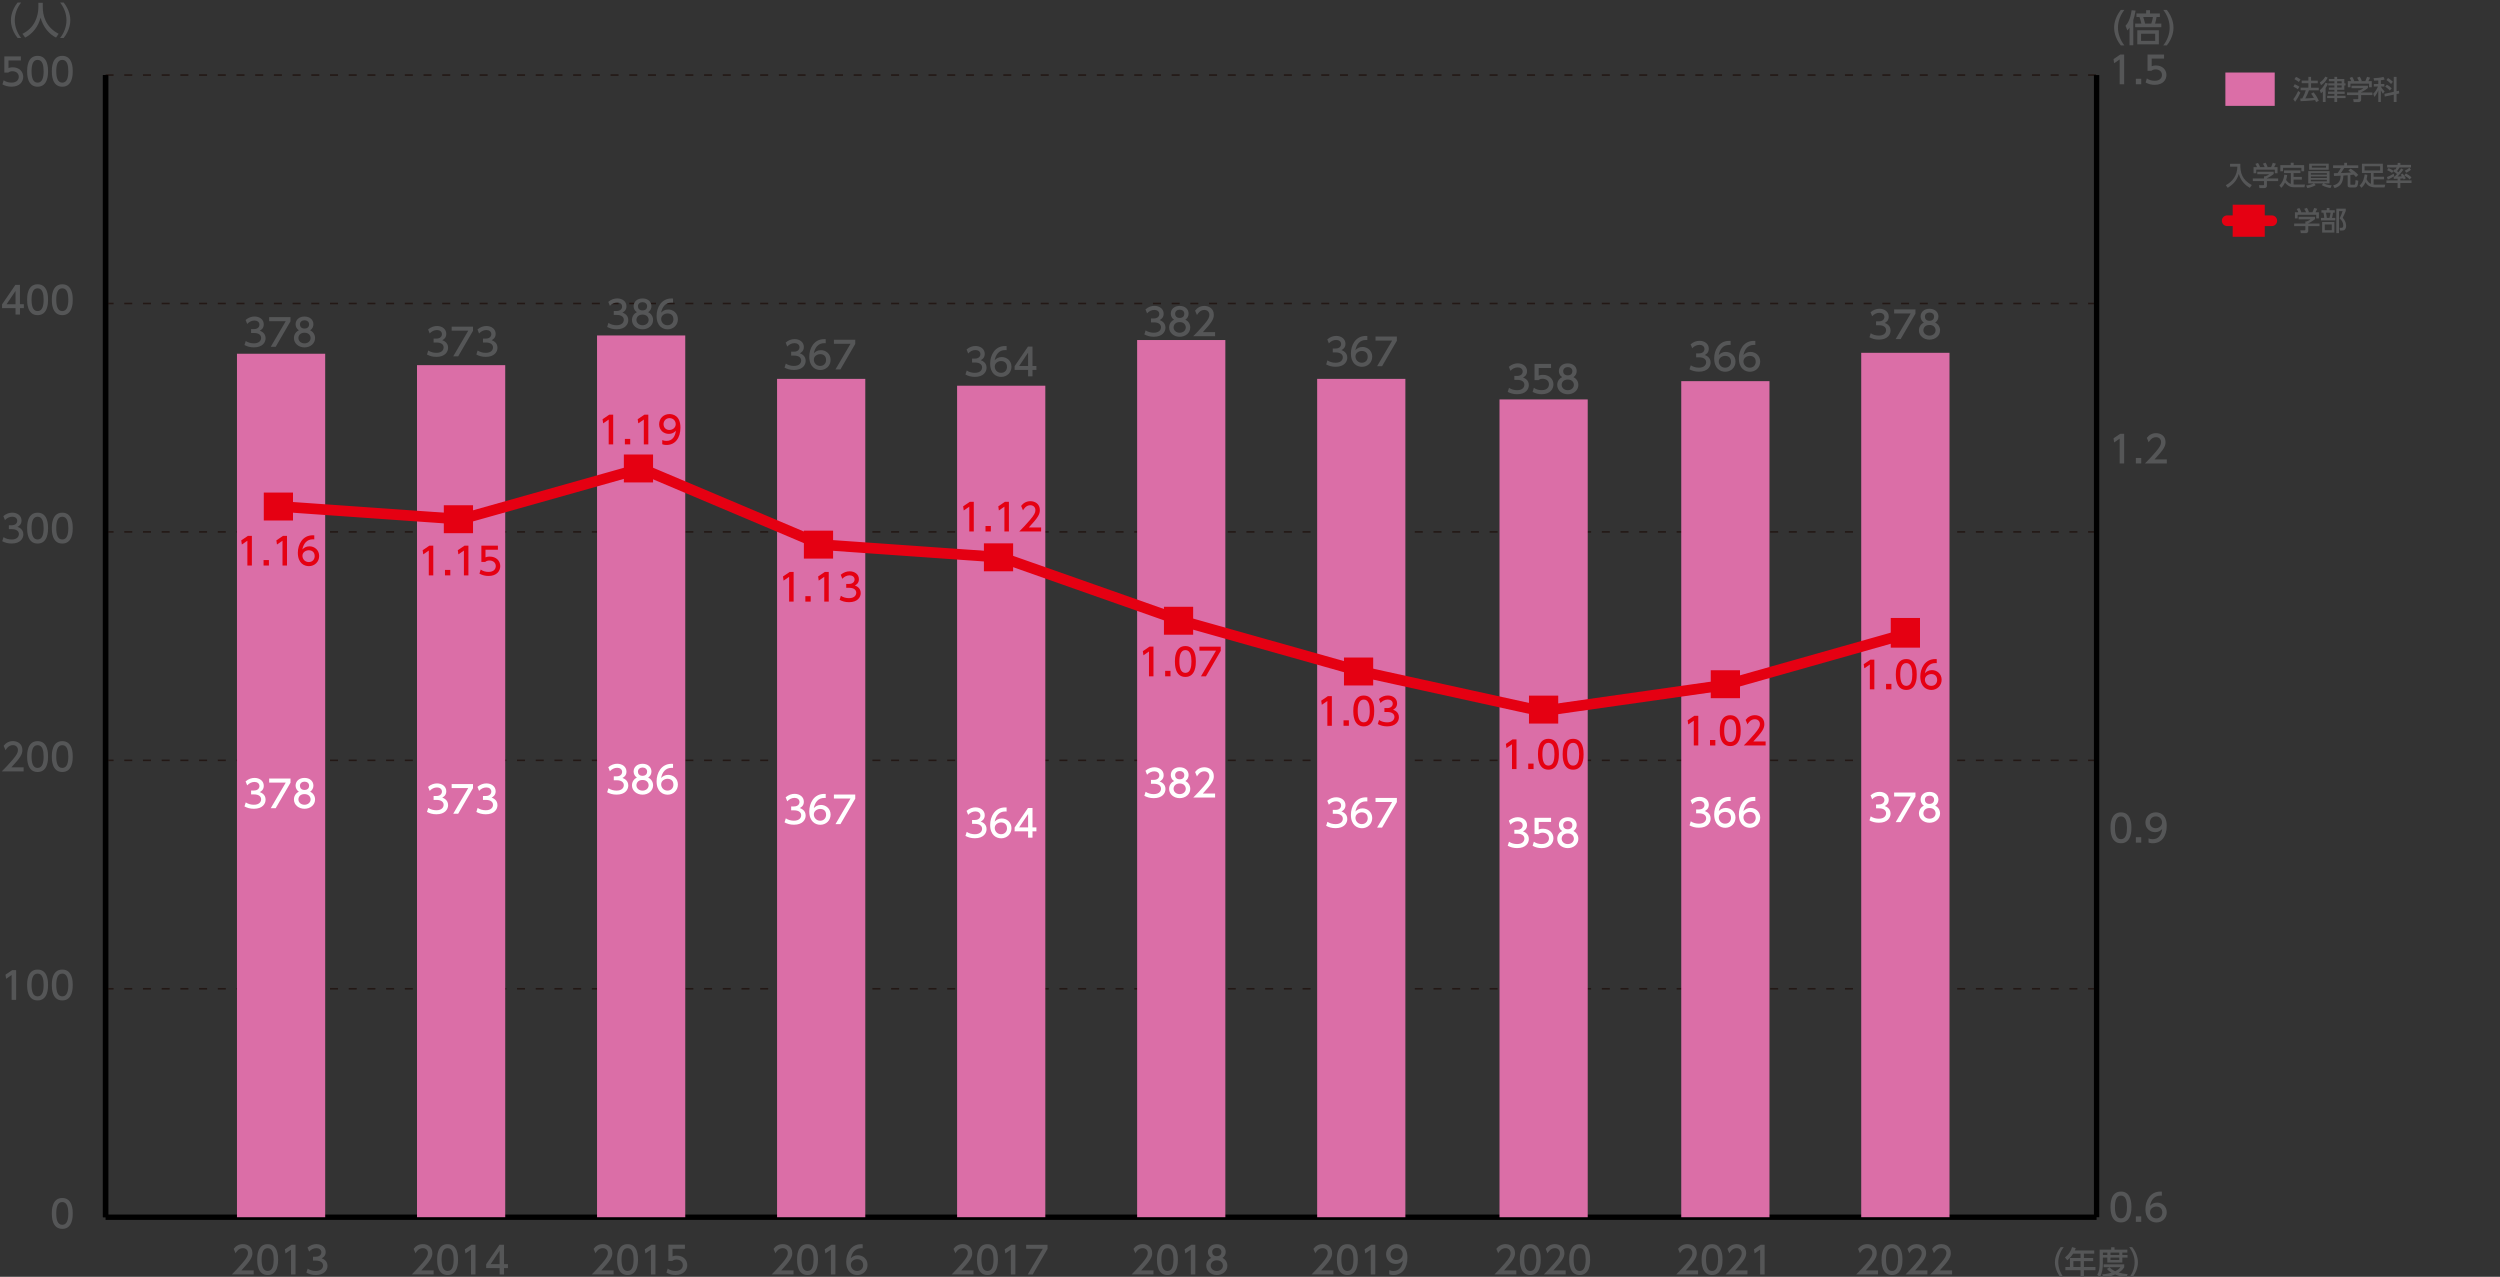 <?xml version="1.0" encoding="utf-8"?>
<!-- Generator: Adobe Illustrator 27.7.0, SVG Export Plug-In . SVG Version: 6.00 Build 0)  -->
<svg version="1.1" id="レイヤー_1" xmlns="http://www.w3.org/2000/svg" xmlns:xlink="http://www.w3.org/1999/xlink" x="0px"
	 y="0px" width="800px" height="408.57px" viewBox="0 0 800 408.57" style="enable-background:new 0 0 800 408.57;"
	 xml:space="preserve">
<rect x="0" y="0" width="800" height="408.57" fill="#333333" stroke="none"/>
<style type="text/css">
	.st0{fill:#555657;}
	.st1{fill:none;stroke:#000000;stroke-width:1.71;stroke-miterlimit:10;}
	.st2{fill:none;stroke:#231815;stroke-width:0.513;stroke-miterlimit:10;stroke-dasharray:2.565,3.42;}
	.st3{fill:#DB6EA7;}
	.st4{fill:#FFFFFF;}
	.st5{fill:#E50012;}
	.st6{fill-rule:evenodd;clip-rule:evenodd;fill:#DB6EA7;}
	.st7{fill:none;stroke:#E50012;stroke-width:3.42;stroke-linecap:round;stroke-miterlimit:10;}
	
		.st8{fill-rule:evenodd;clip-rule:evenodd;fill:none;stroke:#E50012;stroke-width:3.42;stroke-linecap:round;stroke-linejoin:round;stroke-miterlimit:10;}
</style>
<g>
	<g>
		<g>
			<path class="st0" d="M16.58,388.29c0-0.92,0-4.93,3.35-4.93c3.35,0,3.35,4.02,3.35,4.93c0,0.92,0,4.95-3.35,4.95
				C16.58,393.23,16.58,389.21,16.58,388.29z M21.86,388.29c0-1.83-0.35-3.64-1.93-3.64c-1.58,0-1.93,1.82-1.93,3.64
				c0,1.93,0.39,3.65,1.93,3.65C21.52,391.94,21.86,390.1,21.86,388.29z"/>
		</g>
		<g>
			<path class="st0" d="M3.9,310.45h1.26v9.5H3.72V312l-1.77,1.22l-0.19-1.33L3.9,310.45z"/>
			<path class="st0" d="M8.68,315.19c0-0.92,0-4.93,3.35-4.93s3.35,4.02,3.35,4.93c0,0.92,0,4.95-3.35,4.95S8.68,316.11,8.68,315.19
				z M13.96,315.19c0-1.83-0.35-3.64-1.93-3.64c-1.58,0-1.93,1.82-1.93,3.64c0,1.93,0.39,3.65,1.93,3.65
				C13.62,318.84,13.96,317,13.96,315.19z"/>
			<path class="st0" d="M16.58,315.19c0-0.92,0-4.93,3.35-4.93c3.35,0,3.35,4.02,3.35,4.93c0,0.92,0,4.95-3.35,4.95
				C16.58,320.13,16.58,316.11,16.58,315.19z M21.86,315.19c0-1.83-0.35-3.64-1.93-3.64c-1.58,0-1.93,1.82-1.93,3.64
				c0,1.93,0.4,3.65,1.93,3.65C21.52,318.84,21.86,317,21.86,315.19z"/>
		</g>
		<g>
			<path class="st0" d="M7.56,245.55v1.29H0.57c1.04-1.04,2.14-2.17,3.37-3.61c1.45-1.7,1.8-2.41,1.8-3.21
				c0-0.93-0.65-1.58-1.62-1.58c-1.41,0-2.12,1.26-2.35,1.64l-0.6-1.42c0.74-0.98,1.75-1.51,2.98-1.51c1.35,0,3.01,0.78,3.01,2.84
				c0,1.35-0.56,2.39-3.52,5.56H7.56z"/>
			<path class="st0" d="M8.68,242.09c0-0.92,0-4.93,3.35-4.93s3.35,4.02,3.35,4.93c0,0.92,0,4.95-3.35,4.95S8.68,243.01,8.68,242.09
				z M13.96,242.09c0-1.83-0.35-3.64-1.93-3.64c-1.58,0-1.93,1.82-1.93,3.64c0,1.93,0.39,3.65,1.93,3.65
				C13.62,245.74,13.96,243.9,13.96,242.09z"/>
			<path class="st0" d="M16.58,242.09c0-0.92,0-4.93,3.35-4.93c3.35,0,3.35,4.02,3.35,4.93c0,0.92,0,4.95-3.35,4.95
				C16.58,247.04,16.58,243.01,16.58,242.09z M21.86,242.09c0-1.83-0.35-3.64-1.93-3.64c-1.58,0-1.93,1.82-1.93,3.64
				c0,1.93,0.4,3.65,1.93,3.65C21.52,245.74,21.86,243.9,21.86,242.09z"/>
		</g>
		<g>
			<path class="st0" d="M1.13,171.89c0.77,0.52,1.69,0.75,2.61,0.75c1.7,0,2.31-0.93,2.31-1.75c0-0.84-0.69-1.56-2.26-1.56H2.84
				v-1.25h0.91c1.29,0,1.76-0.78,1.76-1.41c0-0.91-0.8-1.33-1.58-1.33c-0.9,0-1.74,0.43-2.34,1.1l-0.52-1.28
				c0.91-0.8,1.95-1.11,2.86-1.11c1.57,0,2.96,0.92,2.96,2.53c0,1.34-0.95,1.83-1.29,2.01c0.49,0.19,1.87,0.72,1.87,2.43
				c0,1.28-0.96,2.91-3.74,2.91c-1.25,0-2.17-0.3-3.02-0.75L1.13,171.89z"/>
			<path class="st0" d="M8.68,168.99c0-0.92,0-4.93,3.35-4.93s3.35,4.02,3.35,4.93c0,0.92,0,4.95-3.35,4.95S8.68,169.92,8.68,168.99
				z M13.96,168.99c0-1.83-0.35-3.64-1.93-3.64c-1.58,0-1.93,1.82-1.93,3.64c0,1.93,0.39,3.65,1.93,3.65
				C13.62,172.65,13.96,170.8,13.96,168.99z"/>
			<path class="st0" d="M16.58,168.99c0-0.92,0-4.93,3.35-4.93c3.35,0,3.35,4.02,3.35,4.93c0,0.92,0,4.95-3.35,4.95
				C16.58,173.94,16.58,169.92,16.58,168.99z M21.86,168.99c0-1.83-0.35-3.64-1.93-3.64c-1.58,0-1.93,1.82-1.93,3.64
				c0,1.93,0.4,3.65,1.93,3.65C21.52,172.65,21.86,170.8,21.86,168.99z"/>
		</g>
		<g>
			<path class="st0" d="M4.97,100.65v-2.04H0.66V97.4l4.27-6.25h1.45v6.2h1.25v1.26H6.39v2.04H4.97z M2.1,97.36h2.87v-4.26
				L2.1,97.36z"/>
			<path class="st0" d="M8.68,95.9c0-0.92,0-4.93,3.35-4.93s3.35,4.02,3.35,4.93c0,0.92,0,4.95-3.35,4.95S8.68,96.82,8.68,95.9z
				 M13.96,95.9c0-1.83-0.35-3.64-1.93-3.64c-1.58,0-1.93,1.82-1.93,3.64c0,1.93,0.39,3.65,1.93,3.65
				C13.62,99.55,13.96,97.71,13.96,95.9z"/>
			<path class="st0" d="M16.58,95.9c0-0.92,0-4.93,3.35-4.93c3.35,0,3.35,4.02,3.35,4.93c0,0.92,0,4.95-3.35,4.95
				C16.58,100.84,16.58,96.82,16.58,95.9z M21.86,95.9c0-1.83-0.35-3.64-1.93-3.64c-1.58,0-1.93,1.82-1.93,3.64
				c0,1.93,0.4,3.65,1.93,3.65C21.52,99.55,21.86,97.71,21.86,95.9z"/>
		</g>
		<g>
			<path class="st0" d="M6.69,19.35H2.72v2.43c0.3-0.11,0.68-0.24,1.36-0.24c2.04,0,3.35,1.35,3.35,3.05c0,1.5-1.08,3.15-3.75,3.15
				c-1.06,0-1.98-0.24-2.91-0.74l0.4-1.31c0.77,0.52,1.58,0.75,2.5,0.75c1.83,0,2.34-1.08,2.34-1.87c0-1.11-0.91-1.78-2.02-1.78
				c-0.49,0-0.99,0.13-1.36,0.45H1.39v-5.2h5.29V19.35z"/>
			<path class="st0" d="M8.68,22.8c0-0.92,0-4.93,3.35-4.93s3.35,4.02,3.35,4.93c0,0.92,0,4.95-3.35,4.95S8.68,23.72,8.68,22.8z
				 M13.96,22.8c0-1.83-0.35-3.64-1.93-3.64c-1.58,0-1.93,1.82-1.93,3.64c0,1.93,0.39,3.65,1.93,3.65
				C13.62,26.45,13.96,24.61,13.96,22.8z"/>
			<path class="st0" d="M16.58,22.8c0-0.92,0-4.93,3.35-4.93c3.35,0,3.35,4.02,3.35,4.93c0,0.92,0,4.95-3.35,4.95
				C16.58,27.75,16.58,23.72,16.58,22.8z M21.86,22.8c0-1.83-0.35-3.64-1.93-3.64c-1.58,0-1.93,1.82-1.93,3.64
				c0,1.93,0.4,3.65,1.93,3.65C21.52,26.45,21.86,24.61,21.86,22.8z"/>
		</g>
	</g>
	<line class="st1" x1="33.78" y1="389.51" x2="33.78" y2="24.02"/>
	<g>
		<g>
			<line class="st1" x1="33.78" y1="389.51" x2="670.91" y2="389.51"/>
			<line class="st2" x1="33.78" y1="316.41" x2="670.91" y2="316.41"/>
			<line class="st2" x1="33.78" y1="243.31" x2="670.91" y2="243.31"/>
			<line class="st2" x1="33.78" y1="170.21" x2="670.91" y2="170.21"/>
			<line class="st2" x1="33.78" y1="97.12" x2="670.91" y2="97.12"/>
			<line class="st2" x1="33.78" y1="24.02" x2="670.91" y2="24.02"/>
		</g>
	</g>
</g>
<g>
	<g>
		<g>
			<rect x="538" y="121.97" class="st3" width="28.23" height="267.54"/>
		</g>
	</g>
</g>
<g>
	<g>
		<g>
			<rect x="479.84" y="127.82" class="st3" width="28.23" height="261.69"/>
		</g>
	</g>
</g>
<g>
	<path class="st0" d="M485.22,406.52v1.29h-6.99c1.04-1.04,2.14-2.17,3.36-3.61c1.45-1.7,1.8-2.41,1.8-3.21
		c0-0.93-0.65-1.58-1.62-1.58c-1.41,0-2.12,1.26-2.35,1.64l-0.6-1.42c0.74-0.98,1.75-1.51,2.98-1.51c1.35,0,3.01,0.78,3.01,2.84
		c0,1.35-0.56,2.39-3.52,5.56H485.22z"/>
	<path class="st0" d="M486.34,403.06c0-0.92,0-4.93,3.35-4.93s3.35,4.02,3.35,4.93c0,0.92,0,4.95-3.35,4.95
		S486.34,403.99,486.34,403.06z M491.62,403.06c0-1.83-0.35-3.64-1.93-3.64c-1.58,0-1.93,1.82-1.93,3.64c0,1.93,0.4,3.65,1.93,3.65
		C491.28,406.72,491.62,404.87,491.62,403.06z"/>
	<path class="st0" d="M501.02,406.52v1.29h-6.99c1.04-1.04,2.14-2.17,3.36-3.61c1.45-1.7,1.8-2.41,1.8-3.21
		c0-0.93-0.65-1.58-1.62-1.58c-1.41,0-2.12,1.26-2.35,1.64l-0.6-1.42c0.74-0.98,1.75-1.51,2.98-1.51c1.35,0,3.01,0.78,3.01,2.84
		c0,1.35-0.56,2.39-3.52,5.56H501.02z"/>
	<path class="st0" d="M502.14,403.06c0-0.92,0-4.93,3.35-4.93s3.35,4.02,3.35,4.93c0,0.92,0,4.95-3.35,4.95
		S502.14,403.99,502.14,403.06z M507.42,403.06c0-1.83-0.35-3.64-1.93-3.64c-1.58,0-1.93,1.82-1.93,3.64c0,1.93,0.4,3.65,1.93,3.65
		C507.08,406.72,507.42,404.87,507.42,403.06z"/>
</g>
<g>
	<g>
		<path class="st0" d="M482.88,124.11c0.77,0.52,1.69,0.75,2.61,0.75c1.7,0,2.31-0.93,2.31-1.75c0-0.84-0.69-1.56-2.26-1.56h-0.95
			v-1.25h0.91c1.29,0,1.76-0.78,1.76-1.41c0-0.91-0.8-1.33-1.58-1.33c-0.9,0-1.74,0.43-2.34,1.1l-0.51-1.28
			c0.91-0.8,1.95-1.11,2.86-1.11c1.57,0,2.96,0.92,2.96,2.53c0,1.34-0.95,1.83-1.29,2.01c0.49,0.19,1.87,0.72,1.87,2.43
			c0,1.28-0.96,2.91-3.74,2.91c-1.25,0-2.17-0.3-3.02-0.75L482.88,124.11z"/>
		<path class="st0" d="M496.34,117.76h-3.96v2.43c0.3-0.11,0.68-0.24,1.37-0.24c2.04,0,3.35,1.35,3.35,3.05
			c0,1.5-1.08,3.15-3.75,3.15c-1.05,0-1.98-0.24-2.91-0.74l0.39-1.31c0.77,0.52,1.58,0.75,2.5,0.75c1.83,0,2.34-1.08,2.34-1.87
			c0-1.11-0.91-1.78-2.02-1.78c-0.49,0-1,0.13-1.37,0.45h-1.23v-5.2h5.29V117.76z"/>
		<path class="st0" d="M505.07,123.18c0,1.75-1.53,2.98-3.38,2.98c-1.85,0-3.38-1.23-3.38-2.98c0-1.31,0.81-2.13,1.57-2.5
			c-0.71-0.43-1.04-1.2-1.04-1.93c0-1.41,1.11-2.47,2.85-2.47c1.72,0,2.85,1.05,2.85,2.47c0,0.73-0.34,1.5-1.04,1.93
			C504.25,121.04,505.07,121.87,505.07,123.18z M503.64,123.15c0-0.69-0.48-1.7-1.95-1.7c-1.46,0-1.95,0.99-1.95,1.7
			c0,0.95,0.81,1.71,1.95,1.71C502.83,124.86,503.64,124.1,503.64,123.15z M503.16,118.8c0-0.89-0.71-1.33-1.47-1.33
			s-1.47,0.46-1.47,1.32c0,0.57,0.33,1.33,1.47,1.33C502.81,120.12,503.16,119.37,503.16,118.8z"/>
	</g>
</g>
<g>
	<g>
		<path class="st4" d="M482.88,269.35c0.77,0.52,1.69,0.75,2.61,0.75c1.7,0,2.31-0.93,2.31-1.75c0-0.84-0.69-1.56-2.26-1.56h-0.95
			v-1.25h0.91c1.29,0,1.76-0.78,1.76-1.41c0-0.91-0.8-1.33-1.58-1.33c-0.9,0-1.74,0.43-2.34,1.1l-0.51-1.28
			c0.91-0.8,1.95-1.11,2.86-1.11c1.57,0,2.96,0.92,2.96,2.53c0,1.34-0.95,1.83-1.29,2.01c0.49,0.19,1.87,0.72,1.87,2.43
			c0,1.28-0.96,2.91-3.74,2.91c-1.25,0-2.17-0.3-3.02-0.75L482.88,269.35z"/>
		<path class="st4" d="M496.34,263.01h-3.96v2.43c0.3-0.11,0.68-0.24,1.37-0.24c2.04,0,3.35,1.35,3.35,3.05
			c0,1.5-1.08,3.15-3.75,3.15c-1.05,0-1.98-0.24-2.91-0.74l0.39-1.31c0.77,0.52,1.58,0.75,2.5,0.75c1.83,0,2.34-1.08,2.34-1.87
			c0-1.11-0.91-1.78-2.02-1.78c-0.49,0-1,0.13-1.37,0.45h-1.23v-5.2h5.29V263.01z"/>
		<path class="st4" d="M505.07,268.42c0,1.75-1.53,2.98-3.38,2.98c-1.85,0-3.38-1.23-3.38-2.98c0-1.31,0.81-2.13,1.57-2.5
			c-0.71-0.43-1.04-1.2-1.04-1.93c0-1.41,1.11-2.47,2.85-2.47c1.72,0,2.85,1.05,2.85,2.47c0,0.73-0.34,1.5-1.04,1.93
			C504.25,266.29,505.07,267.11,505.07,268.42z M503.64,268.4c0-0.69-0.48-1.7-1.95-1.7c-1.46,0-1.95,0.99-1.95,1.7
			c0,0.95,0.81,1.71,1.95,1.71C502.83,270.11,503.64,269.34,503.64,268.4z M503.16,264.05c0-0.89-0.71-1.33-1.47-1.33
			s-1.47,0.46-1.47,1.32c0,0.57,0.33,1.33,1.47,1.33C502.81,265.36,503.16,264.61,503.16,264.05z"/>
	</g>
</g>
<g>
	<g>
		<g>
			<rect x="489.27" y="222.6" class="st5" width="9.36" height="8.94"/>
		</g>
	</g>
</g>
<g>
	<g>
		<path class="st5" d="M484.02,236.6h1.26v9.5h-1.44v-7.94l-1.77,1.22l-0.19-1.33L484.02,236.6z"/>
		<path class="st5" d="M490.74,244.35v1.75h-1.71v-1.75H490.74z"/>
		<path class="st5" d="M492.15,241.35c0-0.92,0-4.93,3.35-4.93s3.35,4.02,3.35,4.93c0,0.92,0,4.95-3.35,4.95
			S492.15,242.27,492.15,241.35z M497.43,241.35c0-1.83-0.35-3.64-1.93-3.64c-1.58,0-1.93,1.82-1.93,3.64c0,1.93,0.4,3.65,1.93,3.65
			C497.08,245,497.43,243.15,497.43,241.35z"/>
		<path class="st5" d="M500.05,241.35c0-0.92,0-4.93,3.35-4.93s3.35,4.02,3.35,4.93c0,0.92,0,4.95-3.35,4.95
			S500.05,242.27,500.05,241.35z M505.33,241.35c0-1.83-0.35-3.64-1.93-3.64c-1.58,0-1.93,1.82-1.93,3.64c0,1.93,0.4,3.65,1.93,3.65
			C504.98,245,505.33,243.15,505.33,241.35z"/>
	</g>
</g>
<g>
	<g>
		<g>
			<line class="st1" x1="33.78" y1="389.51" x2="33.78" y2="24.02"/>
			<line class="st1" x1="670.91" y1="389.51" x2="670.91" y2="24.02"/>
		</g>
	</g>
</g>
<g>
	<g>
		<g>
			<rect x="75.83" y="113.2" class="st6" width="28.23" height="276.31"/>
			<rect x="133.44" y="116.85" class="st6" width="28.23" height="272.65"/>
			<rect x="191.05" y="107.35" class="st6" width="28.23" height="282.16"/>
			<rect x="248.66" y="121.24" class="st6" width="28.23" height="268.27"/>
			<rect x="306.27" y="123.43" class="st6" width="28.23" height="266.07"/>
			<rect x="363.88" y="108.81" class="st6" width="28.23" height="280.69"/>
			<rect x="421.49" y="121.24" class="st6" width="28.23" height="268.27"/>
		</g>
	</g>
</g>
<g>
	<g>
		<g>
			<path class="st0" d="M713.62,52.41h3.29c-0.08,2.94,0.59,5.14,3.66,6.8l-0.63,0.9c-1.15-0.67-2.8-1.91-3.53-4.45
				c-0.57,1.86-1.29,2.96-3.54,4.45l-0.61-0.85c2.1-1.12,3.66-3.06,3.7-5.93h-2.34V52.41z"/>
			<path class="st0" d="M727.59,54.95v0.71c-0.49,0.44-1.51,1.1-2.18,1.37v0.07h3.6v0.84h-3.6v1.53c0,0.62-0.62,0.71-0.7,0.71h-1.68
				l-0.16-0.91h1.38c0.24,0,0.24-0.12,0.24-0.27v-1.06h-3.59v-0.84h3.59v-0.67h0.38c0.29-0.1,0.88-0.33,1.27-0.68h-3.81v-0.8H727.59
				z M722.24,53.49c-0.18-0.46-0.39-0.85-0.51-1.05l0.83-0.31c0.23,0.33,0.5,0.83,0.64,1.28l-0.2,0.08h1.71
				c-0.21-0.5-0.38-0.79-0.58-1.1l0.85-0.33c0.18,0.27,0.51,0.91,0.65,1.33l-0.28,0.1h1.39c0.1-0.2,0.23-0.45,0.56-1.4l0.98,0.29
				c-0.2,0.45-0.31,0.68-0.56,1.11h1.09v1.96h-0.87v-1.15H722v1.15h-0.86v-1.96H722.24z"/>
			<path class="st0" d="M733.06,55.38h-2.17v-0.86h5.25v0.86h-2.19v1.24h2.65v0.85h-2.65v1.56c0.25,0.03,0.42,0.03,0.57,0.03h3.08
				l-0.18,0.87h-3.28c-0.89,0-1.91-0.21-2.94-1.51c-0.26,0.52-0.59,1.16-1.23,1.69l-0.55-0.8c0.81-0.67,1.43-2,1.57-3.43l0.91,0.14
				c-0.09,0.72-0.21,1.12-0.35,1.58c0.56,0.75,0.99,1.07,1.52,1.26V55.38z M733.97,52.08v0.76h3.35v1.96h-0.88v-1.11h-5.86v1.11
				h-0.88v-1.96h3.33v-0.76H733.97z"/>
			<path class="st0" d="M745.76,60.16c-0.5-0.07-1.61-0.26-2.82-0.92l0.52-0.56h-2.93l0.5,0.57c-0.78,0.45-1.63,0.74-2.67,0.94
				l-0.41-0.83c1.13-0.09,2.03-0.46,2.45-0.68h-1.76v-3.91h6.81v3.91h-1.86c0.35,0.19,1.29,0.57,2.56,0.63L745.76,60.16z
				 M745.19,52.38v1.93h-6.27v-1.93H745.19z M739.47,55.41v0.48h5.13v-0.48H739.47z M739.47,56.45v0.5h5.13v-0.5H739.47z
				 M739.47,57.51v0.51h5.13v-0.51H739.47z M739.79,53.03v0.63h4.54v-0.63H739.79z"/>
			<path class="st0" d="M753.89,56.68c-0.18-0.24-0.3-0.41-0.7-0.79c-0.29,0.03-0.8,0.09-1.07,0.11v2.97c0,0.15,0.11,0.15,0.25,0.15
				h0.89c0.21,0,0.31-0.02,0.39-0.28c0.04-0.14,0.11-0.47,0.13-1.22l0.88,0.23c-0.15,1.57-0.28,2.14-1.19,2.14h-1.29
				c-0.39,0-0.93-0.03-0.93-0.6v-3.3c-0.62,0.05-0.68,0.06-1.36,0.09c-0.15,2.38-0.92,3.44-2.82,4.02l-0.49-0.85
				c1.97-0.55,2.31-1.5,2.44-3.13c-0.72,0.03-1.84,0.09-2.15,0.09l-0.04-0.89c0.16,0.01,0.98-0.02,1.21-0.02
				c0.1-0.14,0.78-1.1,1.03-1.62h-2.48V52.9h3.56v-0.8h0.9v0.8h3.59v0.87h-4.51c-0.31,0.51-0.82,1.31-1.02,1.59
				c1.51-0.04,1.77-0.05,3.23-0.17c-0.23-0.17-0.43-0.32-0.85-0.61l0.65-0.63c1.07,0.64,1.72,1.15,2.5,2.01L753.89,56.68z"/>
			<path class="st0" d="M757.55,55.95c-0.03,0.33-0.06,0.73-0.24,1.38c0.46,0.94,0.93,1.31,1.39,1.51v-3.48h-2.88v-2.97h6.69v2.97
				h-2.95v1.2h3.34v0.83h-3.34v1.67c0.29,0.04,0.52,0.04,0.6,0.04h3.12l-0.23,0.87h-3c-0.5,0-0.89-0.09-1.26-0.19
				c-0.75-0.2-1.35-0.64-1.83-1.48c-0.48,1.08-1.05,1.58-1.29,1.8l-0.61-0.74c1.22-1.01,1.53-2.69,1.63-3.55L757.55,55.95z
				 M756.66,53.2v1.35h4.98V53.2H756.66z"/>
			<path class="st0" d="M767.25,57.19c-0.17,0.01-1.04,0.05-1.23,0.06l-0.05-0.76h0.32c0.11-0.09,0.35-0.32,0.75-0.79
				c-0.12-0.11-0.5-0.47-1.2-0.92l-0.39,0.56c-0.62-0.47-1.34-0.79-1.56-0.88l0.42-0.67c0.73,0.31,0.98,0.46,1.61,0.87l0.36-0.5
				l0.19,0.13c0.24-0.3,0.33-0.45,0.45-0.71h-3.03v-0.82h3.36v-0.63h0.87v0.63h3.4v0.82h-3.68c-0.33,0.63-0.73,1.08-0.8,1.16
				c0.25,0.2,0.38,0.33,0.45,0.4c0.46-0.57,0.67-0.9,0.88-1.24l0.71,0.39c-0.54,0.8-1.19,1.51-1.86,2.2c0.14,0,0.8-0.02,1.36-0.07
				c-0.13-0.19-0.2-0.27-0.38-0.5l0.62-0.38c0.26,0.3,0.7,0.84,1.04,1.49l-0.68,0.4c-0.07-0.13-0.15-0.27-0.19-0.35
				c-0.14,0.02-0.38,0.04-0.89,0.08v0.57h3.59v0.82h-3.59v1.63h-0.87v-1.63h-3.58v-0.82h3.58V57.19z M766.15,56.35
				c-0.47,0.34-1.56,0.91-2.05,1.13l-0.29-0.82c0.66-0.24,1.62-0.72,2.17-1.08L766.15,56.35z M769.89,55.49
				c0.86,0.51,1.07,0.63,1.78,1.22l-0.54,0.72c-0.43-0.44-0.83-0.75-1.75-1.31L769.89,55.49z M771.52,54.32
				c-0.48,0.42-1.34,0.87-1.52,0.96l-0.45-0.67c0.72-0.36,1.04-0.56,1.45-0.92L771.52,54.32z"/>
		</g>
	</g>
</g>
<g>
	<g>
		<line class="st7" x1="712.7" y1="70.64" x2="726.97" y2="70.64"/>
		<rect x="714.46" y="65.51" class="st5" width="10.26" height="10.26"/>
	</g>
	<g>
		<g>
			<path class="st0" d="M740.82,69.38v0.71c-0.49,0.44-1.51,1.1-2.18,1.37v0.07h3.6v0.84h-3.6v1.53c0,0.62-0.62,0.71-0.7,0.71h-1.68
				l-0.16-0.91h1.38c0.24,0,0.24-0.12,0.24-0.27v-1.06h-3.59v-0.84h3.59v-0.67h0.38c0.29-0.09,0.88-0.33,1.27-0.68h-3.81v-0.8
				H740.82z M735.47,67.93c-0.18-0.46-0.39-0.85-0.51-1.05l0.83-0.31c0.23,0.33,0.5,0.83,0.64,1.28l-0.2,0.08h1.71
				c-0.21-0.5-0.38-0.79-0.58-1.1l0.85-0.33c0.18,0.27,0.51,0.91,0.65,1.34l-0.28,0.09h1.39c0.1-0.2,0.23-0.45,0.57-1.4l0.98,0.29
				c-0.2,0.45-0.31,0.68-0.56,1.11h1.09v1.96h-0.86v-1.15h-5.95v1.15h-0.86v-1.96H735.47z"/>
			<path class="st0" d="M744.57,67.27v-0.71h0.86v0.71h1.7v0.78h-0.54c-0.07,0.48-0.21,1.18-0.35,1.69h1.05v0.78h-4.58v-0.78h1.04
				c-0.04-0.61-0.13-1.23-0.25-1.69h-0.64v-0.78H744.57z M747,74.43h-3.92v-3.38H747V74.43z M746.17,71.83h-2.25v1.84h2.25V71.83z
				 M745.44,69.74c0.18-0.65,0.3-1.45,0.34-1.69h-1.47c0.13,0.6,0.21,1,0.27,1.69H745.44z M747.62,74.58v-7.81h3.02v0.73
				c-0.43,1.06-0.48,1.17-0.98,2.2c0.85,0.9,1.1,1.82,1.1,2.57c0,0.51-0.15,0.95-0.43,1.22c-0.21,0.21-0.5,0.28-0.94,0.28h-0.61
				l-0.11-0.87h0.56c0.25,0,0.62-0.03,0.62-0.75c0-0.89-0.48-1.68-1.17-2.25c0.34-0.66,0.75-1.68,0.95-2.34h-1.14v7.04H747.62z"/>
		</g>
	</g>
</g>
<rect x="712.12" y="23.21" class="st3" width="15.79" height="10.67"/>
<g>
	<path class="st0" d="M736.13,29.65c-0.36,0.83-1.09,2.14-1.7,2.92l-0.58-0.85c0.38-0.45,0.75-0.91,1.57-2.61L736.13,29.65z
		 M734.32,26.95c0.66,0.3,1.06,0.53,1.5,0.81l-0.53,0.8c-0.45-0.33-0.89-0.6-1.4-0.83L734.32,26.95z M734.72,24.6
		c0.35,0.15,1.15,0.6,1.46,0.83l-0.56,0.8c-0.4-0.32-0.51-0.38-1.39-0.9L734.72,24.6z M738.87,28.9c-0.33,0.98-0.66,1.68-1.18,2.59
		c0.98-0.04,1.37-0.04,2.76-0.18c-0.33-0.59-0.7-1.09-0.89-1.33l0.78-0.44c0.8,0.92,1.39,2.05,1.68,2.73l-0.89,0.41
		c-0.11-0.26-0.19-0.44-0.3-0.67c-1.24,0.21-3.68,0.33-4.63,0.37l-0.13-0.85c0.12,0,0.58-0.02,0.65-0.02
		c0.56-1.04,0.87-1.73,1.11-2.63h-1.63v-0.82h2.48v-1.44h-2.14v-0.83h2.14V24.6h0.86v1.21h2.15v0.83h-2.15v1.44h2.47v0.82H738.87z"
		/>
	<path class="st0" d="M744.93,26.75c-0.1,0.29-0.29,0.79-0.74,1.44v4.45h-0.87V29.3c-0.31,0.32-0.43,0.4-0.62,0.54l-0.38-0.97
		c0.61-0.47,1.19-1.07,1.83-2.41L744.93,26.75z M744.85,24.83c-0.7,1.5-1.63,2.11-2.12,2.42l-0.39-0.86
		c1.07-0.65,1.6-1.59,1.75-1.86L744.85,24.83z M747.88,24.6v0.68h2.3v1.39h0.39v0.67h-0.39v1.4h-2.3v0.58h2.41v0.74h-2.41v0.59h2.7
		v0.74h-2.7v1.26h-0.87v-1.26h-2.32v-0.74h2.32v-0.59h-2.04v-0.74h2.04v-0.58h-1.77v-0.72h1.77v-0.68h-1.97v-0.67h1.97V26h-1.77
		v-0.73h1.77V24.6H747.88z M747.88,26v0.66h1.45V26H747.88z M747.88,27.33v0.68h1.45v-0.68H747.88z"/>
	<path class="st0" d="M757.74,27.43v0.71c-0.49,0.44-1.51,1.1-2.18,1.37v0.07h3.6v0.84h-3.6v1.53c0,0.62-0.62,0.71-0.7,0.71h-1.68
		l-0.16-0.91h1.38c0.24,0,0.24-0.12,0.24-0.27v-1.06h-3.59v-0.84h3.59v-0.67h0.38c0.29-0.09,0.88-0.33,1.27-0.68h-3.81v-0.8H757.74z
		 M752.39,25.97c-0.18-0.46-0.39-0.85-0.51-1.05l0.83-0.31c0.23,0.33,0.5,0.83,0.64,1.28l-0.2,0.08h1.71
		c-0.21-0.5-0.38-0.79-0.58-1.1l0.85-0.33c0.18,0.27,0.51,0.91,0.65,1.34l-0.28,0.09h1.39c0.1-0.2,0.23-0.45,0.57-1.4l0.98,0.29
		c-0.2,0.45-0.31,0.68-0.56,1.11h1.09v1.96h-0.86v-1.15h-5.95v1.15h-0.86v-1.96H752.39z"/>
	<path class="st0" d="M761.04,25.75c-0.84,0.05-1.04,0.05-1.33,0.06l-0.16-0.8c0.69,0,2.23-0.11,3.16-0.41l0.38,0.84
		c-0.33,0.1-0.52,0.16-1.21,0.24v1.2h1.11v0.82h-1.11v0.03c0.16,0.29,0.58,0.94,1.2,1.51l-0.53,0.76c-0.26-0.33-0.44-0.63-0.67-1.16
		v3.81h-0.83V28.9c-0.3,0.77-0.68,1.51-1.25,2.11l-0.37-1.02c0.69-0.62,1.14-1.45,1.51-2.29h-1.32v-0.82h1.43V25.75z M766.01,29.38
		V24.6h0.89v4.59l0.75-0.16l0.11,0.87l-0.86,0.19v2.55h-0.89v-2.36l-2.88,0.62l-0.1-0.87L766.01,29.38z M763.8,27.1
		c0.69,0.39,1.06,0.67,1.54,1.18l-0.6,0.68c-0.46-0.55-1.16-1.01-1.48-1.21L763.8,27.1z M764.17,24.96
		c0.55,0.33,1.09,0.75,1.56,1.22l-0.6,0.7c-0.19-0.2-0.71-0.77-1.46-1.27L764.17,24.96z"/>
</g>
<g>
	<g>
		<g>
			<path class="st0" d="M5.64,12.16C3.61,9.62,3.49,7.24,3.49,6.49s0.12-3.14,2.14-5.68h1.14C5.49,2.44,4.73,4.41,4.73,6.49
				c0,2.07,0.78,4.05,2.05,5.68H5.64z"/>
			<path class="st0" d="M12.29,0.89h1.4v1.47c0,2.32,0.73,6.23,5.07,8.45l-0.83,1.22c-2.2-1.1-4.12-3.34-4.95-6.37
				c-0.74,2.87-2.54,5.14-4.92,6.37l-0.89-1.2c1.75-0.85,3.21-2.22,4.06-3.98c0.65-1.33,1.05-2.99,1.05-4.46V0.89z"/>
			<path class="st0" d="M19.22,12.16c1.28-1.62,2.05-3.61,2.05-5.68c0-2.07-0.77-4.06-2.05-5.68h1.14c1.94,2.42,2.14,4.75,2.14,5.68
				c0,0.92-0.2,3.26-2.14,5.68H19.22z"/>
		</g>
	</g>
</g>
<g>
	<g>
		<path class="st5" d="M79.34,171.47h1.26v9.5h-1.44v-7.94l-1.77,1.22l-0.19-1.33L79.34,171.47z"/>
		<path class="st5" d="M86.05,179.22v1.75h-1.71v-1.75H86.05z"/>
		<path class="st5" d="M90.58,171.47h1.26v9.5H90.4v-7.94l-1.77,1.22l-0.19-1.33L90.58,171.47z"/>
		<path class="st5" d="M100.56,172.6c-0.28-0.01-0.3-0.02-0.42-0.02c-2.01,0-3.01,1.4-3.39,3.26c0.48-0.53,1.2-1.02,2.28-1.02
			c1.59,0,3.1,1.17,3.1,3.1c0,1.89-1.47,3.25-3.29,3.25c-1.52,0-3.53-0.97-3.53-4.29c0-2.62,1.46-5.59,4.78-5.59
			c0.17,0,0.28,0,0.48,0.02V172.6z M98.84,176.08c-0.92,0-2.06,0.59-2.06,1.78c0,1,0.78,2,2.02,2c1.23,0,1.9-0.91,1.9-1.89
			C100.7,176.3,99.35,176.08,98.84,176.08z"/>
	</g>
</g>
<g>
	<g>
		<path class="st5" d="M137.39,174.62h1.26v9.5h-1.44v-7.94l-1.77,1.22l-0.19-1.33L137.39,174.62z"/>
		<path class="st5" d="M144.1,182.37v1.75h-1.71v-1.75H144.1z"/>
		<path class="st5" d="M148.63,174.62h1.26v9.5h-1.44v-7.94l-1.77,1.22l-0.19-1.33L148.63,174.62z"/>
		<path class="st5" d="M159.32,175.92h-3.96v2.43c0.3-0.11,0.68-0.24,1.37-0.24c2.04,0,3.35,1.35,3.35,3.05
			c0,1.5-1.08,3.15-3.75,3.15c-1.05,0-1.98-0.24-2.91-0.74l0.4-1.31c0.77,0.52,1.58,0.75,2.5,0.75c1.83,0,2.33-1.08,2.33-1.87
			c0-1.11-0.91-1.78-2.02-1.78c-0.49,0-0.99,0.13-1.36,0.45h-1.23v-5.2h5.29V175.92z"/>
	</g>
</g>
<g>
	<g>
		<path class="st5" d="M194.96,132.7h1.26v9.5h-1.44v-7.94l-1.77,1.22l-0.19-1.33L194.96,132.7z"/>
		<path class="st5" d="M201.67,140.45v1.75h-1.71v-1.75H201.67z"/>
		<path class="st5" d="M206.2,132.7h1.26v9.5h-1.44v-7.94l-1.77,1.22l-0.19-1.33L206.2,132.7z"/>
		<path class="st5" d="M211.92,140.83c0.43,0.18,0.86,0.26,1.33,0.26c1.95,0,2.8-1.44,3.04-3.27c-0.34,0.35-0.98,1.02-2.28,1.02
			c-1.64,0-3.09-1.19-3.09-3.08c0-1.85,1.4-3.26,3.32-3.26c1.04,0,3.5,0.45,3.5,4.34c0,3.26-1.65,5.55-4.44,5.55
			c-0.77,0-1.17-0.16-1.38-0.24V140.83z M214.21,137.59c1.05,0,2.02-0.74,2.02-1.87c0-1.02-0.77-1.92-1.98-1.92
			c-1.33,0-1.92,1.08-1.92,1.92C212.35,137.02,213.29,137.59,214.21,137.59z"/>
	</g>
</g>
<g>
	<g>
		<path class="st5" d="M252.7,183.02h1.26v9.5h-1.44v-7.94l-1.77,1.22l-0.19-1.33L252.7,183.02z"/>
		<path class="st5" d="M259.42,190.77v1.75h-1.71v-1.75H259.42z"/>
		<path class="st5" d="M263.94,183.02h1.26v9.5h-1.44v-7.94l-1.77,1.22l-0.19-1.33L263.94,183.02z"/>
		<path class="st5" d="M269.08,190.66c0.77,0.52,1.69,0.75,2.61,0.75c1.7,0,2.31-0.93,2.31-1.75c0-0.84-0.69-1.56-2.26-1.56h-0.95
			v-1.25h0.91c1.29,0,1.76-0.78,1.76-1.41c0-0.91-0.8-1.33-1.58-1.33c-0.9,0-1.74,0.43-2.34,1.1l-0.51-1.28
			c0.91-0.8,1.95-1.11,2.86-1.11c1.57,0,2.96,0.92,2.96,2.53c0,1.34-0.95,1.83-1.29,2.01c0.49,0.19,1.87,0.72,1.87,2.43
			c0,1.28-0.96,2.91-3.74,2.91c-1.25,0-2.17-0.3-3.02-0.75L269.08,190.66z"/>
	</g>
</g>
<g>
	<g>
		<path class="st5" d="M310.35,160.57h1.26v9.5h-1.44v-7.94l-1.77,1.22l-0.19-1.33L310.35,160.57z"/>
		<path class="st5" d="M317.07,168.32v1.75h-1.71v-1.75H317.07z"/>
		<path class="st5" d="M321.59,160.57h1.26v9.5h-1.44v-7.94l-1.77,1.22l-0.19-1.33L321.59,160.57z"/>
		<path class="st5" d="M333.16,168.78v1.29h-7c1.04-1.04,2.14-2.17,3.37-3.61c1.45-1.7,1.8-2.41,1.8-3.21
			c0-0.93-0.65-1.58-1.62-1.58c-1.41,0-2.12,1.26-2.35,1.64l-0.6-1.42c0.74-0.98,1.75-1.51,2.98-1.51c1.35,0,3.01,0.78,3.01,2.84
			c0,1.35-0.56,2.39-3.52,5.56H333.16z"/>
	</g>
</g>
<g>
	<g>
		<path class="st5" d="M367.85,206.92h1.26v9.5h-1.44v-7.94l-1.77,1.22l-0.19-1.33L367.85,206.92z"/>
		<path class="st5" d="M374.56,214.67v1.75h-1.71v-1.75H374.56z"/>
		<path class="st5" d="M375.97,211.67c0-0.92,0-4.93,3.35-4.93s3.35,4.02,3.35,4.93c0,0.92,0,4.95-3.35,4.95
			S375.97,212.59,375.97,211.67z M381.26,211.67c0-1.83-0.35-3.64-1.93-3.64c-1.58,0-1.93,1.82-1.93,3.64c0,1.93,0.4,3.65,1.93,3.65
			C380.91,215.32,381.26,213.47,381.26,211.67z"/>
		<path class="st5" d="M390.64,206.92v1.34l-4.74,8.16h-1.59l4.81-8.2h-5.31v-1.29H390.64z"/>
	</g>
</g>
<g>
	<g>
		<path class="st5" d="M424.93,222.76h1.26v9.5h-1.44v-7.94l-1.77,1.22l-0.19-1.33L424.93,222.76z"/>
		<path class="st5" d="M431.64,230.5v1.75h-1.71v-1.75H431.64z"/>
		<path class="st5" d="M433.05,227.5c0-0.92,0-4.93,3.35-4.93c3.35,0,3.35,4.02,3.35,4.93c0,0.92,0,4.95-3.35,4.95
			C433.05,232.44,433.05,228.42,433.05,227.5z M438.33,227.5c0-1.83-0.35-3.64-1.93-3.64c-1.58,0-1.93,1.82-1.93,3.64
			c0,1.93,0.4,3.65,1.93,3.65C437.99,231.15,438.33,229.31,438.33,227.5z"/>
		<path class="st5" d="M441.3,230.4c0.77,0.52,1.69,0.75,2.61,0.75c1.7,0,2.31-0.93,2.31-1.75c0-0.84-0.69-1.56-2.26-1.56h-0.95
			v-1.25h0.91c1.29,0,1.76-0.78,1.76-1.41c0-0.91-0.8-1.33-1.58-1.33c-0.9,0-1.74,0.43-2.33,1.1l-0.52-1.28
			c0.91-0.8,1.95-1.11,2.86-1.11c1.57,0,2.96,0.92,2.96,2.53c0,1.34-0.95,1.83-1.29,2.01c0.49,0.19,1.87,0.72,1.87,2.43
			c0,1.28-0.96,2.91-3.74,2.91c-1.25,0-2.17-0.3-3.02-0.75L441.3,230.4z"/>
	</g>
</g>
<g>
	<g>
		<path class="st4" d="M78.64,256.77c0.77,0.52,1.69,0.75,2.61,0.75c1.7,0,2.31-0.93,2.31-1.75c0-0.84-0.69-1.56-2.26-1.56h-0.95
			v-1.25h0.91c1.29,0,1.76-0.78,1.76-1.41c0-0.91-0.8-1.33-1.58-1.33c-0.9,0-1.74,0.43-2.34,1.1l-0.51-1.28
			c0.91-0.8,1.95-1.11,2.86-1.11c1.57,0,2.96,0.92,2.96,2.53c0,1.34-0.95,1.83-1.29,2.01c0.49,0.19,1.87,0.72,1.87,2.43
			c0,1.28-0.96,2.91-3.74,2.91c-1.25,0-2.17-0.3-3.02-0.75L78.64,256.77z"/>
		<path class="st4" d="M92.96,249.13v1.34l-4.74,8.16h-1.59l4.81-8.2h-5.31v-1.29H92.96z"/>
		<path class="st4" d="M100.82,255.83c0,1.75-1.53,2.98-3.38,2.98c-1.84,0-3.38-1.23-3.38-2.98c0-1.31,0.81-2.13,1.57-2.5
			c-0.71-0.43-1.04-1.2-1.04-1.93c0-1.41,1.11-2.47,2.85-2.47c1.73,0,2.85,1.05,2.85,2.47c0,0.73-0.33,1.5-1.04,1.93
			C100.01,253.7,100.82,254.53,100.82,255.83z M99.39,255.81c0-0.69-0.48-1.7-1.95-1.7c-1.46,0-1.95,0.99-1.95,1.7
			c0,0.95,0.81,1.71,1.95,1.71C98.58,257.52,99.39,256.75,99.39,255.81z M98.92,251.46c0-0.89-0.71-1.33-1.47-1.33
			c-0.77,0-1.47,0.46-1.47,1.32c0,0.57,0.34,1.33,1.47,1.33C98.57,252.78,98.92,252.02,98.92,251.46z"/>
	</g>
</g>
<g>
	<g>
		<path class="st4" d="M137.04,258.53c0.77,0.52,1.69,0.75,2.61,0.75c1.7,0,2.31-0.93,2.31-1.75c0-0.84-0.69-1.56-2.26-1.56h-0.95
			v-1.25h0.91c1.29,0,1.76-0.78,1.76-1.41c0-0.91-0.8-1.33-1.58-1.33c-0.9,0-1.74,0.43-2.34,1.1l-0.51-1.28
			c0.91-0.8,1.95-1.11,2.86-1.11c1.57,0,2.96,0.92,2.96,2.53c0,1.34-0.95,1.83-1.29,2.01c0.49,0.19,1.87,0.72,1.87,2.43
			c0,1.28-0.96,2.91-3.74,2.91c-1.25,0-2.17-0.3-3.02-0.75L137.04,258.53z"/>
		<path class="st4" d="M151.36,250.89v1.34l-4.74,8.16h-1.59l4.81-8.2h-5.31v-1.29H151.36z"/>
		<path class="st4" d="M152.84,258.53c0.77,0.52,1.69,0.75,2.61,0.75c1.7,0,2.31-0.93,2.31-1.75c0-0.84-0.69-1.56-2.26-1.56h-0.95
			v-1.25h0.91c1.29,0,1.76-0.78,1.76-1.41c0-0.91-0.8-1.33-1.58-1.33c-0.9,0-1.74,0.43-2.34,1.1l-0.51-1.28
			c0.91-0.8,1.95-1.11,2.86-1.11c1.57,0,2.96,0.92,2.96,2.53c0,1.34-0.95,1.83-1.29,2.01c0.49,0.19,1.87,0.72,1.87,2.43
			c0,1.28-0.96,2.91-3.74,2.91c-1.25,0-2.17-0.3-3.02-0.75L152.84,258.53z"/>
	</g>
</g>
<g>
	<g>
		<path class="st4" d="M194.7,252.24c0.77,0.52,1.69,0.75,2.61,0.75c1.7,0,2.31-0.93,2.31-1.75c0-0.84-0.69-1.56-2.26-1.56h-0.95
			v-1.25h0.91c1.29,0,1.76-0.78,1.76-1.41c0-0.91-0.8-1.33-1.58-1.33c-0.9,0-1.74,0.43-2.34,1.1l-0.51-1.28
			c0.91-0.8,1.95-1.11,2.86-1.11c1.57,0,2.96,0.92,2.96,2.53c0,1.34-0.95,1.83-1.29,2.01c0.49,0.19,1.87,0.72,1.87,2.43
			c0,1.28-0.96,2.91-3.74,2.91c-1.25,0-2.17-0.3-3.02-0.75L194.7,252.24z"/>
		<path class="st4" d="M208.99,251.31c0,1.75-1.53,2.98-3.38,2.98c-1.84,0-3.38-1.23-3.38-2.98c0-1.31,0.81-2.13,1.57-2.5
			c-0.71-0.43-1.04-1.2-1.04-1.93c0-1.41,1.11-2.47,2.85-2.47c1.73,0,2.85,1.05,2.85,2.47c0,0.73-0.33,1.5-1.04,1.93
			C208.17,249.18,208.99,250,208.99,251.31z M207.56,251.29c0-0.69-0.48-1.7-1.95-1.7c-1.46,0-1.95,0.99-1.95,1.7
			c0,0.95,0.81,1.71,1.95,1.71C206.75,253,207.56,252.23,207.56,251.29z M207.08,246.94c0-0.89-0.71-1.33-1.47-1.33
			c-0.77,0-1.47,0.46-1.47,1.32c0,0.57,0.34,1.33,1.47,1.33C206.74,248.25,207.08,247.5,207.08,246.94z"/>
		<path class="st4" d="M215.36,245.73c-0.28-0.01-0.3-0.02-0.42-0.02c-2.01,0-3.01,1.4-3.39,3.26c0.48-0.53,1.2-1.02,2.28-1.02
			c1.59,0,3.1,1.17,3.1,3.1c0,1.89-1.47,3.25-3.29,3.25c-1.52,0-3.53-0.97-3.53-4.29c0-2.62,1.46-5.59,4.78-5.59
			c0.17,0,0.28,0,0.48,0.02V245.73z M213.63,249.21c-0.92,0-2.06,0.59-2.06,1.78c0,1,0.78,2,2.02,2c1.23,0,1.9-0.91,1.9-1.89
			C215.5,249.43,214.15,249.21,213.63,249.21z"/>
	</g>
</g>
<g>
	<g>
		<path class="st4" d="M251.46,261.87c0.77,0.52,1.69,0.75,2.61,0.75c1.7,0,2.31-0.93,2.31-1.75c0-0.84-0.69-1.56-2.26-1.56h-0.95
			v-1.25h0.91c1.29,0,1.76-0.78,1.76-1.41c0-0.91-0.8-1.33-1.58-1.33c-0.9,0-1.74,0.43-2.34,1.1l-0.51-1.28
			c0.91-0.8,1.95-1.11,2.86-1.11c1.57,0,2.96,0.92,2.96,2.53c0,1.34-0.95,1.83-1.29,2.01c0.49,0.19,1.87,0.72,1.87,2.43
			c0,1.28-0.96,2.91-3.74,2.91c-1.25,0-2.17-0.3-3.02-0.75L251.46,261.87z"/>
		<path class="st4" d="M264.22,255.36c-0.28-0.01-0.3-0.02-0.42-0.02c-2.01,0-3.01,1.4-3.39,3.26c0.48-0.53,1.2-1.02,2.28-1.02
			c1.59,0,3.1,1.17,3.1,3.1c0,1.89-1.47,3.25-3.29,3.25c-1.52,0-3.53-0.97-3.53-4.29c0-2.62,1.46-5.59,4.78-5.59
			c0.17,0,0.28,0,0.48,0.02V255.36z M262.49,258.85c-0.92,0-2.06,0.59-2.06,1.78c0,1,0.78,2,2.02,2c1.23,0,1.9-0.91,1.9-1.89
			C264.36,259.06,263.01,258.85,262.49,258.85z"/>
		<path class="st4" d="M273.68,254.23v1.34l-4.74,8.16h-1.59l4.81-8.2h-5.31v-1.29H273.68z"/>
	</g>
</g>
<g>
	<g>
		<path class="st4" d="M309.35,266.2c0.77,0.52,1.69,0.75,2.61,0.75c1.7,0,2.31-0.93,2.31-1.75c0-0.84-0.69-1.56-2.26-1.56h-0.95
			v-1.25h0.91c1.29,0,1.76-0.78,1.76-1.41c0-0.91-0.8-1.33-1.58-1.33c-0.9,0-1.74,0.43-2.34,1.1l-0.51-1.28
			c0.91-0.8,1.95-1.11,2.86-1.11c1.57,0,2.96,0.92,2.96,2.53c0,1.34-0.95,1.83-1.29,2.01c0.49,0.19,1.87,0.72,1.87,2.43
			c0,1.28-0.96,2.91-3.74,2.91c-1.25,0-2.17-0.3-3.02-0.75L309.35,266.2z"/>
		<path class="st4" d="M322.1,259.69c-0.28-0.01-0.3-0.02-0.42-0.02c-2.01,0-3.01,1.4-3.39,3.26c0.48-0.53,1.2-1.02,2.28-1.02
			c1.59,0,3.1,1.17,3.1,3.1c0,1.89-1.47,3.25-3.29,3.25c-1.52,0-3.53-0.97-3.53-4.29c0-2.62,1.46-5.59,4.78-5.59
			c0.17,0,0.28,0,0.48,0.02V259.69z M320.38,263.17c-0.92,0-2.06,0.59-2.06,1.78c0,1,0.78,2,2.02,2c1.23,0,1.9-0.91,1.9-1.89
			C322.24,263.39,320.89,263.17,320.38,263.17z"/>
		<path class="st4" d="M328.99,268.06v-2.04h-4.31v-1.21l4.27-6.25h1.45v6.2h1.25v1.26h-1.25v2.04H328.99z M326.12,264.77h2.87
			v-4.26L326.12,264.77z"/>
	</g>
</g>
<g>
	<g>
		<path class="st4" d="M366.6,253.37c0.77,0.52,1.69,0.75,2.61,0.75c1.7,0,2.31-0.93,2.31-1.75c0-0.84-0.69-1.56-2.26-1.56h-0.95
			v-1.25h0.91c1.29,0,1.76-0.78,1.76-1.41c0-0.91-0.8-1.33-1.58-1.33c-0.9,0-1.74,0.43-2.34,1.1l-0.51-1.28
			c0.91-0.8,1.95-1.11,2.86-1.11c1.57,0,2.96,0.92,2.96,2.53c0,1.34-0.95,1.83-1.29,2.01c0.49,0.19,1.87,0.72,1.87,2.43
			c0,1.28-0.96,2.91-3.74,2.91c-1.25,0-2.17-0.3-3.02-0.75L366.6,253.37z"/>
		<path class="st4" d="M380.88,252.43c0,1.75-1.53,2.98-3.38,2.98c-1.84,0-3.38-1.23-3.38-2.98c0-1.31,0.81-2.13,1.57-2.5
			c-0.71-0.43-1.04-1.2-1.04-1.93c0-1.41,1.11-2.47,2.85-2.47c1.73,0,2.85,1.05,2.85,2.47c0,0.73-0.33,1.5-1.04,1.93
			C380.07,250.3,380.88,251.13,380.88,252.43z M379.45,252.41c0-0.69-0.48-1.7-1.95-1.7c-1.46,0-1.95,0.99-1.95,1.7
			c0,0.95,0.81,1.71,1.95,1.71C378.64,254.12,379.45,253.36,379.45,252.41z M378.98,248.06c0-0.89-0.71-1.33-1.47-1.33
			c-0.77,0-1.47,0.46-1.47,1.32c0,0.57,0.34,1.33,1.47,1.33C378.63,249.38,378.98,248.63,378.98,248.06z"/>
		<path class="st4" d="M388.83,253.93v1.29h-7c1.04-1.04,2.14-2.17,3.37-3.61c1.45-1.7,1.8-2.41,1.8-3.21
			c0-0.93-0.65-1.58-1.62-1.58c-1.41,0-2.12,1.26-2.35,1.64l-0.6-1.42c0.74-0.98,1.75-1.51,2.98-1.51c1.35,0,3.01,0.78,3.01,2.84
			c0,1.35-0.56,2.39-3.52,5.56H388.83z"/>
	</g>
</g>
<g>
	<g>
		<path class="st4" d="M424.78,262.97c0.77,0.52,1.69,0.75,2.61,0.75c1.7,0,2.31-0.93,2.31-1.75c0-0.84-0.69-1.56-2.26-1.56h-0.95
			v-1.25h0.91c1.29,0,1.76-0.78,1.76-1.41c0-0.91-0.8-1.33-1.58-1.33c-0.9,0-1.74,0.43-2.34,1.1l-0.51-1.28
			c0.91-0.8,1.95-1.11,2.86-1.11c1.57,0,2.96,0.92,2.96,2.53c0,1.34-0.95,1.83-1.29,2.01c0.49,0.19,1.87,0.72,1.87,2.43
			c0,1.28-0.96,2.91-3.74,2.91c-1.25,0-2.17-0.3-3.02-0.75L424.78,262.97z"/>
		<path class="st4" d="M437.54,256.46c-0.28-0.01-0.3-0.02-0.42-0.02c-2.01,0-3.01,1.4-3.39,3.26c0.48-0.53,1.2-1.02,2.28-1.02
			c1.59,0,3.1,1.17,3.1,3.1c0,1.89-1.47,3.25-3.29,3.25c-1.52,0-3.53-0.97-3.53-4.29c0-2.62,1.46-5.59,4.78-5.59
			c0.17,0,0.28,0,0.48,0.02V256.46z M435.81,259.94c-0.92,0-2.06,0.59-2.06,1.78c0,1,0.78,2,2.02,2c1.23,0,1.9-0.91,1.9-1.89
			C437.68,260.16,436.33,259.94,435.81,259.94z"/>
		<path class="st4" d="M447,255.33v1.34l-4.74,8.16h-1.59l4.81-8.2h-5.31v-1.29H447z"/>
	</g>
</g>
<g>
	<g>
		<path class="st0" d="M78.64,109.12c0.77,0.52,1.69,0.75,2.61,0.75c1.7,0,2.31-0.93,2.31-1.75c0-0.84-0.69-1.56-2.26-1.56h-0.95
			v-1.25h0.91c1.29,0,1.76-0.78,1.76-1.41c0-0.91-0.8-1.33-1.58-1.33c-0.9,0-1.74,0.43-2.34,1.1l-0.51-1.28
			c0.91-0.8,1.95-1.11,2.86-1.11c1.57,0,2.96,0.92,2.96,2.53c0,1.34-0.95,1.83-1.29,2.01c0.49,0.19,1.87,0.72,1.87,2.43
			c0,1.28-0.96,2.91-3.74,2.91c-1.25,0-2.17-0.3-3.02-0.75L78.64,109.12z"/>
		<path class="st0" d="M92.96,101.48v1.34l-4.74,8.16h-1.59l4.81-8.2h-5.31v-1.29H92.96z"/>
		<path class="st0" d="M100.82,108.19c0,1.75-1.53,2.98-3.38,2.98c-1.84,0-3.38-1.23-3.38-2.98c0-1.31,0.81-2.13,1.57-2.5
			c-0.71-0.43-1.04-1.2-1.04-1.93c0-1.41,1.11-2.47,2.85-2.47c1.73,0,2.85,1.05,2.85,2.47c0,0.73-0.33,1.5-1.04,1.93
			C100.01,106.06,100.82,106.88,100.82,108.19z M99.39,108.17c0-0.69-0.48-1.7-1.95-1.7c-1.46,0-1.95,0.99-1.95,1.7
			c0,0.95,0.81,1.71,1.95,1.71C98.58,109.88,99.39,109.11,99.39,108.17z M98.92,103.82c0-0.89-0.71-1.33-1.47-1.33
			c-0.77,0-1.47,0.46-1.47,1.32c0,0.57,0.34,1.33,1.47,1.33C98.57,105.13,98.92,104.38,98.92,103.82z"/>
	</g>
</g>
<g>
	<g>
		<path class="st0" d="M137.04,112.16c0.77,0.52,1.69,0.75,2.61,0.75c1.7,0,2.31-0.93,2.31-1.75c0-0.84-0.69-1.56-2.26-1.56h-0.95
			v-1.25h0.91c1.29,0,1.76-0.78,1.76-1.41c0-0.91-0.8-1.33-1.58-1.33c-0.9,0-1.74,0.43-2.34,1.1l-0.51-1.28
			c0.91-0.8,1.95-1.11,2.86-1.11c1.57,0,2.96,0.92,2.96,2.53c0,1.34-0.95,1.83-1.29,2.01c0.49,0.19,1.87,0.72,1.87,2.43
			c0,1.28-0.96,2.91-3.74,2.91c-1.25,0-2.17-0.3-3.02-0.75L137.04,112.16z"/>
		<path class="st0" d="M151.36,104.52v1.34l-4.74,8.16h-1.59l4.81-8.2h-5.31v-1.29H151.36z"/>
		<path class="st0" d="M152.84,112.16c0.77,0.52,1.69,0.75,2.61,0.75c1.7,0,2.31-0.93,2.31-1.75c0-0.84-0.69-1.56-2.26-1.56h-0.95
			v-1.25h0.91c1.29,0,1.76-0.78,1.76-1.41c0-0.91-0.8-1.33-1.58-1.33c-0.9,0-1.74,0.43-2.34,1.1l-0.51-1.28
			c0.91-0.8,1.95-1.11,2.86-1.11c1.57,0,2.96,0.92,2.96,2.53c0,1.34-0.95,1.83-1.29,2.01c0.49,0.19,1.87,0.72,1.87,2.43
			c0,1.28-0.96,2.91-3.74,2.91c-1.25,0-2.17-0.3-3.02-0.75L152.84,112.16z"/>
	</g>
</g>
<g>
	<g>
		<path class="st0" d="M194.7,103.33c0.77,0.52,1.69,0.75,2.61,0.75c1.7,0,2.31-0.93,2.31-1.75c0-0.84-0.69-1.56-2.26-1.56h-0.95
			v-1.25h0.91c1.29,0,1.76-0.78,1.76-1.41c0-0.91-0.8-1.33-1.58-1.33c-0.9,0-1.74,0.43-2.34,1.1l-0.51-1.28
			c0.91-0.8,1.95-1.11,2.86-1.11c1.57,0,2.96,0.92,2.96,2.53c0,1.34-0.95,1.83-1.29,2.01c0.49,0.19,1.87,0.72,1.87,2.43
			c0,1.28-0.96,2.91-3.74,2.91c-1.25,0-2.17-0.3-3.02-0.75L194.7,103.33z"/>
		<path class="st0" d="M208.99,102.4c0,1.75-1.53,2.98-3.38,2.98c-1.84,0-3.38-1.23-3.38-2.98c0-1.31,0.81-2.13,1.57-2.5
			c-0.71-0.43-1.04-1.2-1.04-1.93c0-1.41,1.11-2.47,2.85-2.47c1.73,0,2.85,1.05,2.85,2.47c0,0.73-0.33,1.5-1.04,1.93
			C208.17,100.26,208.99,101.09,208.99,102.4z M207.56,102.37c0-0.69-0.48-1.7-1.95-1.7c-1.46,0-1.95,0.99-1.95,1.7
			c0,0.95,0.81,1.71,1.95,1.71C206.75,104.08,207.56,103.32,207.56,102.37z M207.08,98.02c0-0.89-0.71-1.33-1.47-1.33
			c-0.77,0-1.47,0.46-1.47,1.32c0,0.57,0.34,1.33,1.47,1.33C206.74,99.34,207.08,98.59,207.08,98.02z"/>
		<path class="st0" d="M215.36,96.82c-0.28-0.01-0.3-0.02-0.42-0.02c-2.01,0-3.01,1.4-3.39,3.26c0.48-0.53,1.2-1.02,2.28-1.02
			c1.59,0,3.1,1.17,3.1,3.1c0,1.89-1.47,3.25-3.29,3.25c-1.52,0-3.53-0.97-3.53-4.29c0-2.62,1.46-5.59,4.78-5.59
			c0.17,0,0.28,0,0.48,0.02V96.82z M213.63,100.3c-0.92,0-2.06,0.59-2.06,1.78c0,1,0.78,2,2.02,2c1.23,0,1.9-0.91,1.9-1.89
			C215.5,100.52,214.15,100.3,213.63,100.3z"/>
	</g>
</g>
<g>
	<g>
		<path class="st0" d="M251.46,116.35c0.77,0.52,1.69,0.75,2.61,0.75c1.7,0,2.31-0.93,2.31-1.75c0-0.84-0.69-1.56-2.26-1.56h-0.95
			v-1.25h0.91c1.29,0,1.76-0.78,1.76-1.41c0-0.91-0.8-1.33-1.58-1.33c-0.9,0-1.74,0.43-2.34,1.1l-0.51-1.28
			c0.91-0.8,1.95-1.11,2.86-1.11c1.57,0,2.96,0.92,2.96,2.53c0,1.34-0.95,1.83-1.29,2.01c0.49,0.19,1.87,0.72,1.87,2.43
			c0,1.28-0.96,2.91-3.74,2.91c-1.25,0-2.17-0.3-3.02-0.75L251.46,116.35z"/>
		<path class="st0" d="M264.22,109.83c-0.28-0.01-0.3-0.02-0.42-0.02c-2.01,0-3.01,1.4-3.39,3.26c0.48-0.53,1.2-1.02,2.28-1.02
			c1.59,0,3.1,1.17,3.1,3.1c0,1.89-1.47,3.25-3.29,3.25c-1.52,0-3.53-0.97-3.53-4.29c0-2.62,1.46-5.59,4.78-5.59
			c0.17,0,0.28,0,0.48,0.02V109.83z M262.49,113.32c-0.92,0-2.06,0.59-2.06,1.78c0,1,0.78,2,2.02,2c1.23,0,1.9-0.91,1.9-1.89
			C264.36,113.53,263.01,113.32,262.49,113.32z"/>
		<path class="st0" d="M273.68,108.71v1.34l-4.74,8.16h-1.59l4.81-8.2h-5.31v-1.29H273.68z"/>
	</g>
</g>
<g>
	<g>
		<path class="st0" d="M309.35,118.56c0.77,0.52,1.69,0.75,2.61,0.75c1.7,0,2.31-0.93,2.31-1.75c0-0.84-0.69-1.56-2.26-1.56h-0.95
			v-1.25h0.91c1.29,0,1.76-0.78,1.76-1.41c0-0.91-0.8-1.33-1.58-1.33c-0.9,0-1.74,0.43-2.34,1.1l-0.51-1.28
			c0.91-0.8,1.95-1.11,2.86-1.11c1.57,0,2.96,0.92,2.96,2.53c0,1.34-0.95,1.83-1.29,2.01c0.49,0.19,1.87,0.72,1.87,2.43
			c0,1.28-0.96,2.91-3.74,2.91c-1.25,0-2.17-0.3-3.02-0.75L309.35,118.56z"/>
		<path class="st0" d="M322.1,112.04c-0.28-0.01-0.3-0.02-0.42-0.02c-2.01,0-3.01,1.4-3.39,3.26c0.48-0.53,1.2-1.02,2.28-1.02
			c1.59,0,3.1,1.17,3.1,3.1c0,1.89-1.47,3.25-3.29,3.25c-1.52,0-3.53-0.97-3.53-4.29c0-2.62,1.46-5.59,4.78-5.59
			c0.17,0,0.28,0,0.48,0.02V112.04z M320.38,115.53c-0.92,0-2.06,0.59-2.06,1.78c0,1,0.78,2,2.02,2c1.23,0,1.9-0.91,1.9-1.89
			C322.24,115.75,320.89,115.53,320.38,115.53z"/>
		<path class="st0" d="M328.99,120.42v-2.04h-4.31v-1.21l4.27-6.25h1.45v6.2h1.25v1.26h-1.25v2.04H328.99z M326.12,117.12h2.87
			v-4.26L326.12,117.12z"/>
	</g>
</g>
<g>
	<g>
		<path class="st0" d="M366.6,105.72c0.77,0.52,1.69,0.75,2.61,0.75c1.7,0,2.31-0.93,2.31-1.75c0-0.84-0.69-1.56-2.26-1.56h-0.95
			v-1.25h0.91c1.29,0,1.76-0.78,1.76-1.41c0-0.91-0.8-1.33-1.58-1.33c-0.9,0-1.74,0.43-2.34,1.1l-0.51-1.28
			c0.91-0.8,1.95-1.11,2.86-1.11c1.57,0,2.96,0.92,2.96,2.53c0,1.34-0.95,1.83-1.29,2.01c0.49,0.19,1.87,0.72,1.87,2.43
			c0,1.28-0.96,2.91-3.74,2.91c-1.25,0-2.17-0.3-3.02-0.75L366.6,105.72z"/>
		<path class="st0" d="M380.88,104.79c0,1.75-1.53,2.98-3.38,2.98c-1.84,0-3.38-1.23-3.38-2.98c0-1.31,0.81-2.13,1.57-2.5
			c-0.71-0.43-1.04-1.2-1.04-1.93c0-1.41,1.11-2.47,2.85-2.47c1.73,0,2.85,1.05,2.85,2.47c0,0.73-0.33,1.5-1.04,1.93
			C380.07,102.66,380.88,103.48,380.88,104.79z M379.45,104.77c0-0.69-0.48-1.7-1.95-1.7c-1.46,0-1.95,0.99-1.95,1.7
			c0,0.95,0.81,1.71,1.95,1.71C378.64,106.48,379.45,105.71,379.45,104.77z M378.98,100.42c0-0.89-0.71-1.33-1.47-1.33
			c-0.77,0-1.47,0.46-1.47,1.32c0,0.57,0.34,1.33,1.47,1.33C378.63,101.74,378.98,100.98,378.98,100.42z"/>
		<path class="st0" d="M388.83,106.29v1.29h-7c1.04-1.04,2.14-2.17,3.37-3.61c1.45-1.7,1.8-2.41,1.8-3.21
			c0-0.93-0.65-1.58-1.62-1.58c-1.41,0-2.12,1.26-2.35,1.64l-0.6-1.42c0.74-0.98,1.75-1.51,2.98-1.51c1.35,0,3.01,0.78,3.01,2.84
			c0,1.35-0.56,2.39-3.52,5.56H388.83z"/>
	</g>
</g>
<g>
	<g>
		<path class="st0" d="M424.78,115.33c0.77,0.52,1.69,0.75,2.61,0.75c1.7,0,2.31-0.93,2.31-1.75c0-0.84-0.69-1.56-2.26-1.56h-0.95
			v-1.25h0.91c1.29,0,1.76-0.78,1.76-1.41c0-0.91-0.8-1.33-1.58-1.33c-0.9,0-1.74,0.43-2.34,1.1l-0.51-1.28
			c0.91-0.8,1.95-1.11,2.86-1.11c1.57,0,2.96,0.92,2.96,2.53c0,1.34-0.95,1.83-1.29,2.01c0.49,0.19,1.87,0.72,1.87,2.43
			c0,1.28-0.96,2.91-3.74,2.91c-1.25,0-2.17-0.3-3.02-0.75L424.78,115.33z"/>
		<path class="st0" d="M437.54,108.81c-0.28-0.01-0.3-0.02-0.42-0.02c-2.01,0-3.01,1.4-3.39,3.26c0.48-0.53,1.2-1.02,2.28-1.02
			c1.59,0,3.1,1.17,3.1,3.1c0,1.89-1.47,3.25-3.29,3.25c-1.52,0-3.53-0.97-3.53-4.29c0-2.62,1.46-5.59,4.78-5.59
			c0.17,0,0.28,0,0.48,0.02V108.81z M435.81,112.3c-0.92,0-2.06,0.59-2.06,1.78c0,1,0.78,2,2.02,2c1.23,0,1.9-0.91,1.9-1.89
			C437.68,112.51,436.33,112.3,435.81,112.3z"/>
		<path class="st0" d="M447,107.69v1.34l-4.74,8.16h-1.59l4.81-8.2h-5.31v-1.29H447z"/>
	</g>
</g>
<g>
	<g>
		<g>
			<rect x="84.41" y="157.62" class="st5" width="9.35" height="8.94"/>
			<rect x="142.02" y="161.68" class="st5" width="9.35" height="8.94"/>
			<rect x="199.63" y="145.44" class="st5" width="9.35" height="8.94"/>
			<rect x="257.24" y="169.81" class="st5" width="9.35" height="8.94"/>
			<rect x="314.85" y="173.87" class="st5" width="9.35" height="8.94"/>
			<rect x="372.46" y="194.17" class="st5" width="9.35" height="8.94"/>
			<rect x="430.07" y="210.41" class="st5" width="9.35" height="8.94"/>
		</g>
	</g>
</g>
<g>
	<g>
		<g>
			<g>
				<path class="st0" d="M675.36,386.23c0-0.92,0-4.93,3.35-4.93c3.35,0,3.35,4.02,3.35,4.93c0,0.92,0,4.95-3.35,4.95
					C675.36,391.18,675.36,387.16,675.36,386.23z M680.64,386.23c0-1.83-0.35-3.64-1.93-3.64c-1.58,0-1.93,1.82-1.93,3.64
					c0,1.93,0.4,3.65,1.93,3.65C680.29,389.89,680.64,388.04,680.64,386.23z"/>
				<path class="st0" d="M685.19,389.24v1.75h-1.71v-1.75H685.19z"/>
				<path class="st0" d="M691.8,382.62c-0.28-0.01-0.3-0.02-0.42-0.02c-2.01,0-3.01,1.4-3.39,3.26c0.48-0.53,1.2-1.02,2.27-1.02
					c1.59,0,3.1,1.17,3.1,3.1c0,1.89-1.47,3.25-3.29,3.25c-1.52,0-3.53-0.97-3.53-4.29c0-2.62,1.46-5.59,4.78-5.59
					c0.17,0,0.28,0,0.48,0.02V382.62z M690.07,386.1c-0.92,0-2.06,0.59-2.06,1.78c0,1,0.78,2,2.02,2c1.23,0,1.9-0.91,1.9-1.89
					C691.94,386.32,690.59,386.1,690.07,386.1z"/>
			</g>
			<g>
				<path class="st0" d="M675.36,264.89c0-0.92,0-4.93,3.35-4.93c3.35,0,3.35,4.02,3.35,4.93c0,0.92,0,4.95-3.35,4.95
					C675.36,269.84,675.36,265.81,675.36,264.89z M680.64,264.89c0-1.83-0.35-3.64-1.93-3.64c-1.58,0-1.93,1.82-1.93,3.64
					c0,1.93,0.4,3.65,1.93,3.65C680.29,268.54,680.64,266.7,680.64,264.89z"/>
				<path class="st0" d="M685.19,267.9v1.75h-1.71v-1.75H685.19z"/>
				<path class="st0" d="M687.53,268.28c0.43,0.18,0.86,0.26,1.33,0.26c1.95,0,2.8-1.44,3.04-3.27c-0.34,0.35-0.98,1.02-2.28,1.02
					c-1.64,0-3.09-1.19-3.09-3.08c0-1.85,1.4-3.26,3.32-3.26c1.04,0,3.5,0.45,3.5,4.34c0,3.26-1.65,5.55-4.44,5.55
					c-0.77,0-1.17-0.16-1.38-0.24V268.28z M689.83,265.03c1.05,0,2.02-0.74,2.02-1.87c0-1.02-0.77-1.92-1.98-1.92
					c-1.33,0-1.92,1.08-1.92,1.92C687.96,264.46,688.91,265.03,689.83,265.03z"/>
			</g>
			<g>
				<path class="st0" d="M678.47,138.81h1.26v9.5h-1.44v-7.94l-1.77,1.22l-0.19-1.33L678.47,138.81z"/>
				<path class="st0" d="M685.19,146.55v1.75h-1.71v-1.75H685.19z"/>
				<path class="st0" d="M693.38,147.01v1.29h-6.99c1.04-1.04,2.14-2.17,3.36-3.61c1.45-1.7,1.8-2.41,1.8-3.21
					c0-0.93-0.65-1.58-1.62-1.58c-1.41,0-2.12,1.26-2.35,1.64l-0.6-1.42c0.74-0.98,1.75-1.51,2.98-1.51c1.35,0,3.01,0.78,3.01,2.84
					c0,1.35-0.56,2.39-3.52,5.56H693.38z"/>
			</g>
			<g>
				<path class="st0" d="M678.47,17.46h1.26v9.5h-1.44v-7.94l-1.77,1.22l-0.19-1.33L678.47,17.46z"/>
				<path class="st0" d="M685.19,25.21v1.75h-1.71v-1.75H685.19z"/>
				<path class="st0" d="M692.5,18.76h-3.96v2.43c0.3-0.11,0.68-0.24,1.37-0.24c2.04,0,3.35,1.35,3.35,3.05
					c0,1.5-1.08,3.15-3.75,3.15c-1.05,0-1.98-0.24-2.91-0.74l0.39-1.31c0.77,0.52,1.58,0.75,2.5,0.75c1.83,0,2.34-1.08,2.34-1.87
					c0-1.11-0.91-1.78-2.02-1.78c-0.49,0-1,0.13-1.37,0.45h-1.23v-5.2h5.29V18.76z"/>
			</g>
		</g>
	</g>
</g>
<g>
	<g>
		<g>
			<path class="st0" d="M678.66,14.53c-2.02-2.54-2.14-4.92-2.14-5.68s0.12-3.14,2.14-5.68h1.14c-1.28,1.63-2.05,3.61-2.05,5.68
				c0,2.07,0.78,4.05,2.05,5.68H678.66z"/>
			<path class="st0" d="M682.65,14.48h-1.2V8.85c-0.3,0.45-0.45,0.62-0.69,0.89l-0.59-1.48c0.69-0.8,1.52-1.98,1.96-4.99l1.26,0.13
				c-0.18,1.03-0.41,2.05-0.74,3.02V14.48z M691.62,7.56v1.14h-8.37V7.56h1.99c-0.11-0.56-0.36-1.44-0.61-2.13h-0.97V4.3h3.1V3.26
				H688V4.3h3.15v1.13h-1.04c-0.14,0.86-0.36,1.68-0.5,2.13H691.62z M690.84,14.19h-6.91V9.68h6.91V14.19z M689.66,10.8h-4.52v2.27
				h4.52V10.8z M688.41,7.56c0.25-0.67,0.48-1.77,0.53-2.13h-3.11c0.19,0.54,0.5,1.72,0.6,2.13H688.41z"/>
			<path class="st0" d="M692.24,14.53c1.28-1.62,2.05-3.61,2.05-5.68c0-2.07-0.77-4.06-2.05-5.68h1.14
				c1.94,2.42,2.14,4.75,2.14,5.68c0,0.92-0.2,3.26-2.14,5.68H692.24z"/>
		</g>
	</g>
</g>
<g>
	<g>
		<path class="st0" d="M426.69,406.52v1.29h-6.99c1.04-1.04,2.14-2.17,3.36-3.61c1.45-1.7,1.8-2.41,1.8-3.21
			c0-0.93-0.65-1.58-1.62-1.58c-1.41,0-2.12,1.26-2.35,1.64l-0.6-1.42c0.74-0.98,1.75-1.51,2.98-1.51c1.35,0,3.01,0.78,3.01,2.84
			c0,1.35-0.56,2.39-3.52,5.56H426.69z"/>
		<path class="st0" d="M427.81,403.06c0-0.92,0-4.93,3.35-4.93s3.35,4.02,3.35,4.93c0,0.92,0,4.95-3.35,4.95
			S427.81,403.99,427.81,403.06z M433.1,403.06c0-1.83-0.35-3.64-1.93-3.64c-1.58,0-1.93,1.82-1.93,3.64c0,1.93,0.4,3.65,1.93,3.65
			C432.75,406.72,433.1,404.87,433.1,403.06z"/>
		<path class="st0" d="M438.83,398.32h1.26v9.5h-1.44v-7.94l-1.77,1.22l-0.19-1.33L438.83,398.32z"/>
		<path class="st0" d="M444.55,406.45c0.43,0.18,0.86,0.26,1.33,0.26c1.95,0,2.8-1.44,3.04-3.27c-0.34,0.35-0.98,1.02-2.28,1.02
			c-1.64,0-3.09-1.19-3.09-3.08c0-1.85,1.4-3.26,3.32-3.26c1.04,0,3.5,0.45,3.5,4.34c0,3.26-1.65,5.55-4.44,5.55
			c-0.77,0-1.17-0.16-1.38-0.24V406.45z M446.85,403.21c1.05,0,2.02-0.74,2.02-1.87c0-1.02-0.77-1.92-1.98-1.92
			c-1.33,0-1.92,1.08-1.92,1.92C444.98,402.63,445.93,403.21,446.85,403.21z"/>
	</g>
	<g>
		<path class="st0" d="M543.39,406.52v1.29h-7c1.04-1.04,2.14-2.17,3.36-3.61c1.45-1.7,1.8-2.41,1.8-3.21
			c0-0.93-0.65-1.58-1.62-1.58c-1.41,0-2.12,1.26-2.35,1.64l-0.6-1.42c0.74-0.98,1.75-1.51,2.98-1.51c1.35,0,3.01,0.78,3.01,2.84
			c0,1.35-0.56,2.39-3.52,5.56H543.39z"/>
		<path class="st0" d="M544.51,403.06c0-0.92,0-4.93,3.35-4.93c3.35,0,3.35,4.02,3.35,4.93c0,0.92,0,4.95-3.35,4.95
			C544.51,408.01,544.51,403.99,544.51,403.06z M549.79,403.06c0-1.83-0.35-3.64-1.93-3.64s-1.93,1.82-1.93,3.64
			c0,1.93,0.4,3.65,1.93,3.65C549.44,406.72,549.79,404.87,549.79,403.06z"/>
		<path class="st0" d="M559.19,406.52v1.29h-7c1.04-1.04,2.14-2.17,3.36-3.61c1.45-1.7,1.8-2.41,1.8-3.21
			c0-0.93-0.65-1.58-1.62-1.58c-1.41,0-2.12,1.26-2.35,1.64l-0.6-1.42c0.74-0.98,1.75-1.51,2.98-1.51c1.35,0,3.01,0.78,3.01,2.84
			c0,1.35-0.56,2.39-3.52,5.56H559.19z"/>
		<path class="st0" d="M563.42,398.32h1.26v9.5h-1.44v-7.94l-1.77,1.22l-0.19-1.33L563.42,398.32z"/>
	</g>
	<g>
		<path class="st0" d="M369.11,406.52v1.29h-6.99c1.04-1.04,2.14-2.17,3.36-3.61c1.45-1.7,1.8-2.41,1.8-3.21
			c0-0.93-0.65-1.58-1.62-1.58c-1.41,0-2.12,1.26-2.35,1.64l-0.6-1.42c0.74-0.98,1.75-1.51,2.98-1.51c1.35,0,3.01,0.78,3.01,2.84
			c0,1.35-0.56,2.39-3.52,5.56H369.11z"/>
		<path class="st0" d="M370.23,403.06c0-0.92,0-4.93,3.35-4.93c3.35,0,3.35,4.02,3.35,4.93c0,0.92,0,4.95-3.35,4.95
			C370.23,408.01,370.23,403.99,370.23,403.06z M375.51,403.06c0-1.83-0.35-3.64-1.93-3.64c-1.58,0-1.93,1.82-1.93,3.64
			c0,1.93,0.4,3.65,1.93,3.65C375.16,406.72,375.51,404.87,375.51,403.06z"/>
		<path class="st0" d="M381.24,398.32h1.26v9.5h-1.44v-7.94l-1.77,1.22l-0.19-1.33L381.24,398.32z"/>
		<path class="st0" d="M392.76,405.03c0,1.75-1.53,2.98-3.38,2.98c-1.84,0-3.38-1.23-3.38-2.98c0-1.31,0.81-2.13,1.57-2.5
			c-0.71-0.43-1.04-1.2-1.04-1.93c0-1.41,1.11-2.47,2.85-2.47c1.73,0,2.85,1.05,2.85,2.47c0,0.73-0.34,1.5-1.04,1.93
			C391.95,402.9,392.76,403.72,392.76,405.03z M391.33,405c0-0.69-0.48-1.7-1.95-1.7c-1.46,0-1.95,0.99-1.95,1.7
			c0,0.95,0.81,1.71,1.95,1.71S391.33,405.95,391.33,405z M390.85,400.66c0-0.89-0.71-1.33-1.47-1.33c-0.77,0-1.47,0.46-1.47,1.32
			c0,0.57,0.34,1.33,1.47,1.33C390.51,401.97,390.85,401.22,390.85,400.66z"/>
	</g>
	<g>
		<path class="st0" d="M311.52,406.52v1.29h-6.99c1.04-1.04,2.14-2.17,3.36-3.61c1.45-1.7,1.8-2.41,1.8-3.21
			c0-0.93-0.65-1.58-1.62-1.58c-1.41,0-2.12,1.26-2.35,1.64l-0.6-1.42c0.74-0.98,1.75-1.51,2.98-1.51c1.35,0,3.01,0.78,3.01,2.84
			c0,1.35-0.56,2.39-3.52,5.56H311.52z"/>
		<path class="st0" d="M312.64,403.06c0-0.92,0-4.93,3.35-4.93c3.35,0,3.35,4.02,3.35,4.93c0,0.92,0,4.95-3.35,4.95
			C312.64,408.01,312.64,403.99,312.64,403.06z M317.92,403.06c0-1.83-0.35-3.64-1.93-3.64c-1.58,0-1.93,1.82-1.93,3.64
			c0,1.93,0.4,3.65,1.93,3.65C317.58,406.72,317.92,404.87,317.92,403.06z"/>
		<path class="st0" d="M323.66,398.32h1.26v9.5h-1.44v-7.94l-1.77,1.22l-0.19-1.33L323.66,398.32z"/>
		<path class="st0" d="M335.21,398.32v1.34l-4.74,8.16h-1.59l4.81-8.2h-5.31v-1.29H335.21z"/>
	</g>
	<g>
		<path class="st0" d="M253.93,406.52v1.29h-6.99c1.04-1.04,2.14-2.17,3.36-3.61c1.45-1.7,1.8-2.41,1.8-3.21
			c0-0.93-0.65-1.58-1.62-1.58c-1.41,0-2.12,1.26-2.35,1.64l-0.6-1.42c0.74-0.98,1.75-1.51,2.98-1.51c1.35,0,3.01,0.78,3.01,2.84
			c0,1.35-0.56,2.39-3.52,5.56H253.93z"/>
		<path class="st0" d="M255.06,403.06c0-0.92,0-4.93,3.35-4.93c3.35,0,3.35,4.02,3.35,4.93c0,0.92,0,4.95-3.35,4.95
			C255.06,408.01,255.06,403.99,255.06,403.06z M260.34,403.06c0-1.83-0.35-3.64-1.93-3.64c-1.58,0-1.93,1.82-1.93,3.64
			c0,1.93,0.4,3.65,1.93,3.65C259.99,406.72,260.34,404.87,260.34,403.06z"/>
		<path class="st0" d="M266.07,398.32h1.26v9.5h-1.44v-7.94l-1.77,1.22l-0.19-1.33L266.07,398.32z"/>
		<path class="st0" d="M276.05,399.45c-0.28-0.01-0.3-0.02-0.42-0.02c-2.01,0-3.01,1.4-3.39,3.26c0.48-0.53,1.2-1.02,2.27-1.02
			c1.59,0,3.1,1.17,3.1,3.1c0,1.89-1.47,3.25-3.29,3.25c-1.52,0-3.53-0.97-3.53-4.29c0-2.62,1.46-5.59,4.78-5.59
			c0.17,0,0.28,0,0.48,0.02V399.45z M274.33,402.93c-0.92,0-2.06,0.59-2.06,1.78c0,1,0.78,2,2.02,2c1.23,0,1.91-0.91,1.91-1.89
			C276.2,403.15,274.84,402.93,274.33,402.93z"/>
	</g>
	<g>
		<path class="st0" d="M196.35,406.52v1.29h-6.99c1.04-1.04,2.14-2.17,3.36-3.61c1.45-1.7,1.8-2.41,1.8-3.21
			c0-0.93-0.65-1.58-1.62-1.58c-1.41,0-2.12,1.26-2.35,1.64l-0.6-1.42c0.74-0.98,1.75-1.51,2.98-1.51c1.35,0,3.01,0.78,3.01,2.84
			c0,1.35-0.56,2.39-3.52,5.56H196.35z"/>
		<path class="st0" d="M197.47,403.06c0-0.92,0-4.93,3.35-4.93c3.35,0,3.35,4.02,3.35,4.93c0,0.92,0,4.95-3.35,4.95
			C197.47,408.01,197.47,403.99,197.47,403.06z M202.75,403.06c0-1.83-0.35-3.64-1.93-3.64s-1.93,1.82-1.93,3.64
			c0,1.93,0.4,3.65,1.93,3.65C202.4,406.72,202.75,404.87,202.75,403.06z"/>
		<path class="st0" d="M208.48,398.32h1.26v9.5h-1.44v-7.94l-1.77,1.22l-0.19-1.33L208.48,398.32z"/>
		<path class="st0" d="M219.17,399.61h-3.96v2.43c0.3-0.11,0.68-0.24,1.36-0.24c2.04,0,3.35,1.35,3.35,3.05
			c0,1.5-1.08,3.15-3.75,3.15c-1.06,0-1.98-0.24-2.91-0.74l0.4-1.31c0.77,0.52,1.58,0.75,2.5,0.75c1.83,0,2.34-1.08,2.34-1.87
			c0-1.11-0.91-1.78-2.02-1.78c-0.49,0-0.99,0.13-1.37,0.45h-1.23v-5.2h5.29V399.61z"/>
	</g>
	<g>
		<path class="st0" d="M138.76,406.52v1.29h-6.99c1.04-1.04,2.14-2.17,3.36-3.61c1.45-1.7,1.8-2.41,1.8-3.21
			c0-0.93-0.65-1.58-1.62-1.58c-1.41,0-2.12,1.26-2.35,1.64l-0.6-1.42c0.74-0.98,1.75-1.51,2.98-1.51c1.35,0,3.01,0.78,3.01,2.84
			c0,1.35-0.56,2.39-3.52,5.56H138.76z"/>
		<path class="st0" d="M139.88,403.06c0-0.92,0-4.93,3.35-4.93c3.35,0,3.35,4.02,3.35,4.93c0,0.92,0,4.95-3.35,4.95
			C139.88,408.01,139.88,403.99,139.88,403.06z M145.17,403.06c0-1.83-0.35-3.64-1.93-3.64s-1.93,1.82-1.93,3.64
			c0,1.93,0.4,3.65,1.93,3.65C144.82,406.72,145.17,404.87,145.17,403.06z"/>
		<path class="st0" d="M150.9,398.32h1.26v9.5h-1.44v-7.94l-1.77,1.22l-0.19-1.33L150.9,398.32z"/>
		<path class="st0" d="M159.88,407.82v-2.04h-4.31v-1.21l4.27-6.25h1.45v6.2h1.25v1.26h-1.25v2.04H159.88z M157,404.53h2.87v-4.26
			L157,404.53z"/>
	</g>
	<g>
		<path class="st0" d="M81.18,406.52v1.29h-6.99c1.04-1.04,2.14-2.17,3.36-3.61c1.45-1.7,1.8-2.41,1.8-3.21
			c0-0.93-0.65-1.58-1.62-1.58c-1.41,0-2.12,1.26-2.35,1.64l-0.6-1.42c0.74-0.98,1.75-1.51,2.98-1.51c1.35,0,3.01,0.78,3.01,2.84
			c0,1.35-0.56,2.39-3.52,5.56H81.18z"/>
		<path class="st0" d="M82.3,403.06c0-0.92,0-4.93,3.35-4.93s3.35,4.02,3.35,4.93c0,0.92,0,4.95-3.35,4.95S82.3,403.99,82.3,403.06z
			 M87.58,403.06c0-1.83-0.35-3.64-1.93-3.64c-1.58,0-1.93,1.82-1.93,3.64c0,1.93,0.4,3.65,1.93,3.65
			C87.23,406.72,87.58,404.87,87.58,403.06z"/>
		<path class="st0" d="M93.31,398.32h1.26v9.5h-1.44v-7.94l-1.77,1.22l-0.19-1.33L93.31,398.32z"/>
		<path class="st0" d="M98.45,405.96c0.77,0.52,1.69,0.75,2.61,0.75c1.7,0,2.31-0.93,2.31-1.75c0-0.84-0.69-1.56-2.26-1.56h-0.95
			v-1.25h0.91c1.29,0,1.76-0.78,1.76-1.41c0-0.91-0.8-1.33-1.58-1.33c-0.9,0-1.74,0.43-2.33,1.1l-0.52-1.28
			c0.91-0.8,1.95-1.11,2.86-1.11c1.57,0,2.96,0.92,2.96,2.53c0,1.34-0.95,1.83-1.29,2.01c0.49,0.19,1.87,0.72,1.87,2.43
			c0,1.28-0.96,2.91-3.74,2.91c-1.25,0-2.17-0.3-3.02-0.75L98.45,405.96z"/>
	</g>
</g>
<g>
	<g>
		<path class="st0" d="M659.42,408.81c-1.73-2.17-1.84-4.21-1.84-4.86c0-0.65,0.1-2.69,1.84-4.86h0.98
			c-1.1,1.39-1.75,3.09-1.75,4.86c0,1.77,0.67,3.47,1.75,4.86H659.42z"/>
		<path class="st0" d="M670.15,400.13v1.04h-3.3v1.39h2.97v1.01h-2.97v1.86h3.7v1.04h-3.7v2.31h-1.08v-2.31h-4.85v-1.04h1.46v-2.86
			h3.39v-1.39h-2.38c-0.73,1.14-1.33,1.66-1.87,2.1l-0.73-0.91c1.11-0.84,1.88-1.9,2.28-3.28l1.17,0.29c-0.13,0.4-0.2,0.53-0.3,0.77
			H670.15z M665.78,403.57h-2.3v1.86h2.3V403.57z"/>
		<path class="st0" d="M671.88,399.89h3.69v-0.76h1.08v0.76h4.1v0.94h-1.6v0.76h1.66v0.84h-1.66v1.58h-4.81v-1.58h-1.42v1.87
			c0,1.57-0.22,3.21-0.97,4.39l-0.84-0.8c0.62-0.9,0.77-2.27,0.77-3.61V399.89z M675.05,405.52c0.3,0.3,0.82,0.83,1.81,1.28
			c1.09-0.52,1.44-0.99,1.66-1.29h-5.35v-0.92h6.58v0.92c-0.15,0.27-0.55,0.96-1.74,1.72c0.88,0.26,1.72,0.4,2.85,0.5l-0.47,1.02
			c-0.49-0.05-1.93-0.22-3.53-0.91c-1.56,0.68-2.91,0.85-3.75,0.93l-0.42-0.95c0.56-0.06,1.58-0.15,2.99-0.57
			c-0.94-0.57-1.3-0.99-1.47-1.18L675.05,405.52z M672.93,400.83v0.76h1.42v-0.76H672.93z M675.35,400.83v0.76h2.82v-0.76H675.35z
			 M675.35,402.43v0.76h2.82v-0.76H675.35z"/>
		<path class="st0" d="M681.33,408.81c1.1-1.38,1.75-3.09,1.75-4.86c0-1.78-0.66-3.48-1.75-4.86h0.97c1.66,2.07,1.84,4.07,1.84,4.86
			c0,0.79-0.17,2.79-1.84,4.86H681.33z"/>
	</g>
</g>
<g>
	<g>
		<path class="st0" d="M541.05,116.9c0.77,0.52,1.69,0.75,2.61,0.75c1.7,0,2.31-0.93,2.31-1.75c0-0.84-0.69-1.56-2.26-1.56h-0.95
			v-1.25h0.91c1.29,0,1.76-0.78,1.76-1.41c0-0.91-0.8-1.33-1.58-1.33c-0.9,0-1.74,0.43-2.34,1.1l-0.51-1.28
			c0.91-0.8,1.95-1.11,2.86-1.11c1.57,0,2.96,0.92,2.96,2.53c0,1.34-0.95,1.83-1.29,2.01c0.49,0.19,1.87,0.72,1.87,2.43
			c0,1.28-0.96,2.91-3.74,2.91c-1.25,0-2.17-0.3-3.02-0.75L541.05,116.9z"/>
		<path class="st0" d="M553.8,110.39c-0.28-0.01-0.3-0.02-0.42-0.02c-2.01,0-3.01,1.4-3.39,3.26c0.48-0.53,1.2-1.02,2.27-1.02
			c1.59,0,3.1,1.17,3.1,3.1c0,1.89-1.47,3.25-3.29,3.25c-1.52,0-3.53-0.97-3.53-4.29c0-2.62,1.46-5.59,4.78-5.59
			c0.17,0,0.28,0,0.48,0.02V110.39z M552.07,113.88c-0.92,0-2.06,0.59-2.06,1.78c0,1,0.78,2,2.02,2c1.23,0,1.9-0.91,1.9-1.89
			C553.94,114.09,552.59,113.88,552.07,113.88z"/>
		<path class="st0" d="M561.7,110.39c-0.28-0.01-0.3-0.02-0.42-0.02c-2.01,0-3.01,1.4-3.39,3.26c0.48-0.53,1.2-1.02,2.27-1.02
			c1.59,0,3.1,1.17,3.1,3.1c0,1.89-1.47,3.25-3.29,3.25c-1.52,0-3.53-0.97-3.53-4.29c0-2.62,1.46-5.59,4.78-5.59
			c0.17,0,0.28,0,0.48,0.02V110.39z M559.97,113.88c-0.92,0-2.06,0.59-2.06,1.78c0,1,0.78,2,2.02,2c1.23,0,1.9-0.91,1.9-1.89
			C561.84,114.09,560.49,113.88,559.97,113.88z"/>
	</g>
</g>
<g>
	<path class="st0" d="M600.97,406.52v1.29h-6.99c1.04-1.04,2.14-2.17,3.36-3.61c1.45-1.7,1.8-2.41,1.8-3.21
		c0-0.93-0.65-1.58-1.62-1.58c-1.41,0-2.12,1.26-2.35,1.64l-0.6-1.42c0.74-0.98,1.75-1.51,2.98-1.51c1.35,0,3.01,0.78,3.01,2.84
		c0,1.35-0.56,2.39-3.52,5.56H600.97z"/>
	<path class="st0" d="M602.09,403.06c0-0.92,0-4.93,3.35-4.93c3.35,0,3.35,4.02,3.35,4.93c0,0.92,0,4.95-3.35,4.95
		C602.09,408.01,602.09,403.99,602.09,403.06z M607.38,403.06c0-1.83-0.35-3.64-1.93-3.64c-1.58,0-1.93,1.82-1.93,3.64
		c0,1.93,0.4,3.65,1.93,3.65C607.03,406.72,607.38,404.87,607.38,403.06z"/>
	<path class="st0" d="M616.77,406.52v1.29h-6.99c1.04-1.04,2.14-2.17,3.36-3.61c1.45-1.7,1.8-2.41,1.8-3.21
		c0-0.93-0.65-1.58-1.62-1.58c-1.41,0-2.12,1.26-2.35,1.64l-0.6-1.42c0.74-0.98,1.75-1.51,2.98-1.51c1.35,0,3.01,0.78,3.01,2.84
		c0,1.35-0.56,2.39-3.52,5.56H616.77z"/>
	<path class="st0" d="M624.67,406.52v1.29h-6.99c1.04-1.04,2.14-2.17,3.36-3.61c1.45-1.7,1.8-2.41,1.8-3.21
		c0-0.93-0.65-1.58-1.62-1.58c-1.41,0-2.12,1.26-2.35,1.64l-0.6-1.42c0.74-0.98,1.75-1.51,2.98-1.51c1.35,0,3.01,0.78,3.01,2.84
		c0,1.35-0.56,2.39-3.52,5.56H624.67z"/>
</g>
<g>
	<g>
		<path class="st4" d="M541.05,262.83c0.77,0.52,1.69,0.75,2.61,0.75c1.7,0,2.31-0.93,2.31-1.75c0-0.84-0.69-1.56-2.26-1.56h-0.95
			v-1.25h0.91c1.29,0,1.76-0.78,1.76-1.41c0-0.91-0.8-1.33-1.58-1.33c-0.9,0-1.74,0.43-2.34,1.1l-0.51-1.28
			c0.91-0.8,1.95-1.11,2.86-1.11c1.57,0,2.96,0.92,2.96,2.53c0,1.34-0.95,1.83-1.29,2.01c0.49,0.19,1.87,0.72,1.87,2.43
			c0,1.28-0.96,2.91-3.74,2.91c-1.25,0-2.17-0.3-3.02-0.75L541.05,262.83z"/>
		<path class="st4" d="M553.8,256.32c-0.28-0.01-0.3-0.02-0.42-0.02c-2.01,0-3.01,1.4-3.39,3.26c0.48-0.53,1.2-1.02,2.27-1.02
			c1.59,0,3.1,1.17,3.1,3.1c0,1.89-1.47,3.25-3.29,3.25c-1.52,0-3.53-0.97-3.53-4.29c0-2.62,1.46-5.59,4.78-5.59
			c0.17,0,0.28,0,0.48,0.02V256.32z M552.07,259.8c-0.92,0-2.06,0.59-2.06,1.78c0,1,0.78,2,2.02,2c1.23,0,1.9-0.91,1.9-1.89
			C553.94,260.02,552.59,259.8,552.07,259.8z"/>
		<path class="st4" d="M561.7,256.32c-0.28-0.01-0.3-0.02-0.42-0.02c-2.01,0-3.01,1.4-3.39,3.26c0.48-0.53,1.2-1.02,2.27-1.02
			c1.59,0,3.1,1.17,3.1,3.1c0,1.89-1.47,3.25-3.29,3.25c-1.52,0-3.53-0.97-3.53-4.29c0-2.62,1.46-5.59,4.78-5.59
			c0.17,0,0.28,0,0.48,0.02V256.32z M559.97,259.8c-0.92,0-2.06,0.59-2.06,1.78c0,1,0.78,2,2.02,2c1.23,0,1.9-0.91,1.9-1.89
			C561.84,260.02,560.49,259.8,559.97,259.8z"/>
	</g>
</g>
<g>
	<g>
		<path class="st5" d="M542.19,229.05h1.26v9.5h-1.44v-7.94l-1.77,1.22l-0.19-1.33L542.19,229.05z"/>
		<path class="st5" d="M548.91,236.8v1.75h-1.71v-1.75H548.91z"/>
		<path class="st5" d="M550.32,233.8c0-0.92,0-4.93,3.35-4.93c3.35,0,3.35,4.02,3.35,4.93c0,0.92,0,4.95-3.35,4.95
			C550.32,238.74,550.32,234.72,550.32,233.8z M555.6,233.8c0-1.83-0.35-3.64-1.93-3.64c-1.58,0-1.93,1.82-1.93,3.64
			c0,1.93,0.4,3.65,1.93,3.65C555.25,237.45,555.6,235.61,555.6,233.8z"/>
		<path class="st5" d="M565,237.26v1.29h-7c1.04-1.04,2.14-2.17,3.37-3.61c1.45-1.7,1.8-2.41,1.8-3.21c0-0.93-0.65-1.58-1.62-1.58
			c-1.41,0-2.12,1.26-2.35,1.64l-0.6-1.42c0.74-0.98,1.75-1.51,2.98-1.51c1.35,0,3.01,0.78,3.01,2.84c0,1.35-0.56,2.39-3.52,5.56
			H565z"/>
	</g>
</g>
<g>
	<g>
		<g>
			<rect x="547.44" y="214.48" class="st5" width="9.36" height="8.94"/>
		</g>
	</g>
</g>
<g>
	<g>
		<g>
			<rect x="595.59" y="112.9" class="st3" width="28.25" height="276.6"/>
		</g>
	</g>
</g>
<g>
	<g>
		<path class="st0" d="M598.63,106.64c0.77,0.52,1.69,0.75,2.61,0.75c1.7,0,2.31-0.93,2.31-1.75c0-0.84-0.69-1.56-2.26-1.56h-0.95
			v-1.25h0.91c1.29,0,1.76-0.78,1.76-1.41c0-0.91-0.8-1.33-1.58-1.33c-0.9,0-1.74,0.43-2.34,1.1l-0.51-1.28
			c0.91-0.8,1.95-1.11,2.86-1.11c1.57,0,2.96,0.92,2.96,2.53c0,1.34-0.95,1.83-1.29,2.01c0.49,0.19,1.87,0.72,1.87,2.43
			c0,1.28-0.96,2.91-3.74,2.91c-1.25,0-2.17-0.3-3.02-0.75L598.63,106.64z"/>
		<path class="st0" d="M612.95,99v1.34l-4.74,8.16h-1.59l4.81-8.2h-5.31V99H612.95z"/>
		<path class="st0" d="M620.82,105.71c0,1.75-1.53,2.98-3.38,2.98c-1.85,0-3.38-1.23-3.38-2.98c0-1.31,0.81-2.13,1.57-2.5
			c-0.71-0.43-1.04-1.2-1.04-1.93c0-1.41,1.11-2.47,2.85-2.47c1.72,0,2.85,1.05,2.85,2.47c0,0.73-0.34,1.5-1.04,1.93
			C620,103.58,620.82,104.41,620.82,105.71z M619.39,105.69c0-0.69-0.48-1.7-1.95-1.7c-1.46,0-1.95,0.99-1.95,1.7
			c0,0.95,0.81,1.71,1.95,1.71C618.58,107.4,619.39,106.63,619.39,105.69z M618.91,101.34c0-0.89-0.71-1.33-1.47-1.33
			c-0.77,0-1.47,0.46-1.47,1.32c0,0.57,0.33,1.33,1.47,1.33C618.56,102.66,618.91,101.9,618.91,101.34z"/>
	</g>
</g>
<g>
	<g>
		<path class="st4" d="M598.63,261.23c0.77,0.52,1.69,0.75,2.61,0.75c1.7,0,2.31-0.93,2.31-1.75c0-0.84-0.69-1.56-2.26-1.56h-0.95
			v-1.25h0.91c1.29,0,1.76-0.78,1.76-1.41c0-0.91-0.8-1.33-1.58-1.33c-0.9,0-1.74,0.43-2.34,1.1l-0.51-1.28
			c0.91-0.8,1.95-1.11,2.86-1.11c1.57,0,2.96,0.92,2.96,2.53c0,1.34-0.95,1.83-1.29,2.01c0.49,0.19,1.87,0.72,1.87,2.43
			c0,1.28-0.96,2.91-3.74,2.91c-1.25,0-2.17-0.3-3.02-0.75L598.63,261.23z"/>
		<path class="st4" d="M612.95,253.59v1.34l-4.74,8.16h-1.59l4.81-8.2h-5.31v-1.29H612.95z"/>
		<path class="st4" d="M620.82,260.3c0,1.75-1.53,2.98-3.38,2.98c-1.85,0-3.38-1.23-3.38-2.98c0-1.31,0.81-2.13,1.57-2.5
			c-0.71-0.43-1.04-1.2-1.04-1.93c0-1.41,1.11-2.47,2.85-2.47c1.72,0,2.85,1.05,2.85,2.47c0,0.73-0.34,1.5-1.04,1.93
			C620,258.17,620.82,258.99,620.82,260.3z M619.39,260.27c0-0.69-0.48-1.7-1.95-1.7c-1.46,0-1.95,0.99-1.95,1.7
			c0,0.95,0.81,1.71,1.95,1.71C618.58,261.99,619.39,261.22,619.39,260.27z M618.91,255.93c0-0.89-0.71-1.33-1.47-1.33
			c-0.77,0-1.47,0.46-1.47,1.32c0,0.57,0.33,1.33,1.47,1.33C618.56,257.24,618.91,256.49,618.91,255.93z"/>
	</g>
</g>
<g>
	<g>
		<g>
			<rect x="605.04" y="197.75" class="st5" width="9.36" height="9.5"/>
		</g>
	</g>
</g>
<g>
	<g>
		<g>
			<line class="st8" x1="147.55" y1="166.15" x2="89.94" y2="162.09"/>
			<line class="st8" x1="205.16" y1="149.91" x2="147.55" y2="166.15"/>
			<line class="st8" x1="262.77" y1="174.28" x2="205.16" y2="149.91"/>
			<line class="st8" x1="320.38" y1="178.34" x2="262.77" y2="174.28"/>
			<line class="st8" x1="377.99" y1="198.64" x2="320.38" y2="178.34"/>
			<polyline class="st8" points="377.99,198.64 435.6,214.89 493.26,227.56 552.19,219.18 608.95,203.12 			"/>
		</g>
	</g>
</g>
<g>
	<g>
		<path class="st5" d="M598.53,211.09h1.26v9.5h-1.44v-7.94l-1.77,1.22l-0.19-1.33L598.53,211.09z"/>
		<path class="st5" d="M605.25,218.84v1.75h-1.71v-1.75H605.25z"/>
		<path class="st5" d="M606.66,215.83c0-0.92,0-4.93,3.35-4.93c3.35,0,3.35,4.02,3.35,4.93c0,0.92,0,4.95-3.35,4.95
			C606.66,220.78,606.66,216.75,606.66,215.83z M611.94,215.83c0-1.83-0.35-3.64-1.93-3.64c-1.58,0-1.93,1.82-1.93,3.64
			c0,1.93,0.4,3.65,1.93,3.65C611.59,219.48,611.94,217.64,611.94,215.83z"/>
		<path class="st5" d="M619.76,212.21c-0.28-0.01-0.3-0.02-0.42-0.02c-2.01,0-3.01,1.4-3.39,3.26c0.48-0.53,1.2-1.02,2.27-1.02
			c1.59,0,3.1,1.17,3.1,3.1c0,1.89-1.47,3.25-3.29,3.25c-1.52,0-3.53-0.97-3.53-4.29c0-2.62,1.46-5.59,4.78-5.59
			c0.17,0,0.28,0,0.48,0.02V212.21z M618.03,215.7c-0.92,0-2.06,0.59-2.06,1.78c0,1,0.78,2,2.02,2c1.23,0,1.9-0.91,1.9-1.89
			C619.9,215.92,618.55,215.7,618.03,215.7z"/>
	</g>
</g>
</svg>
